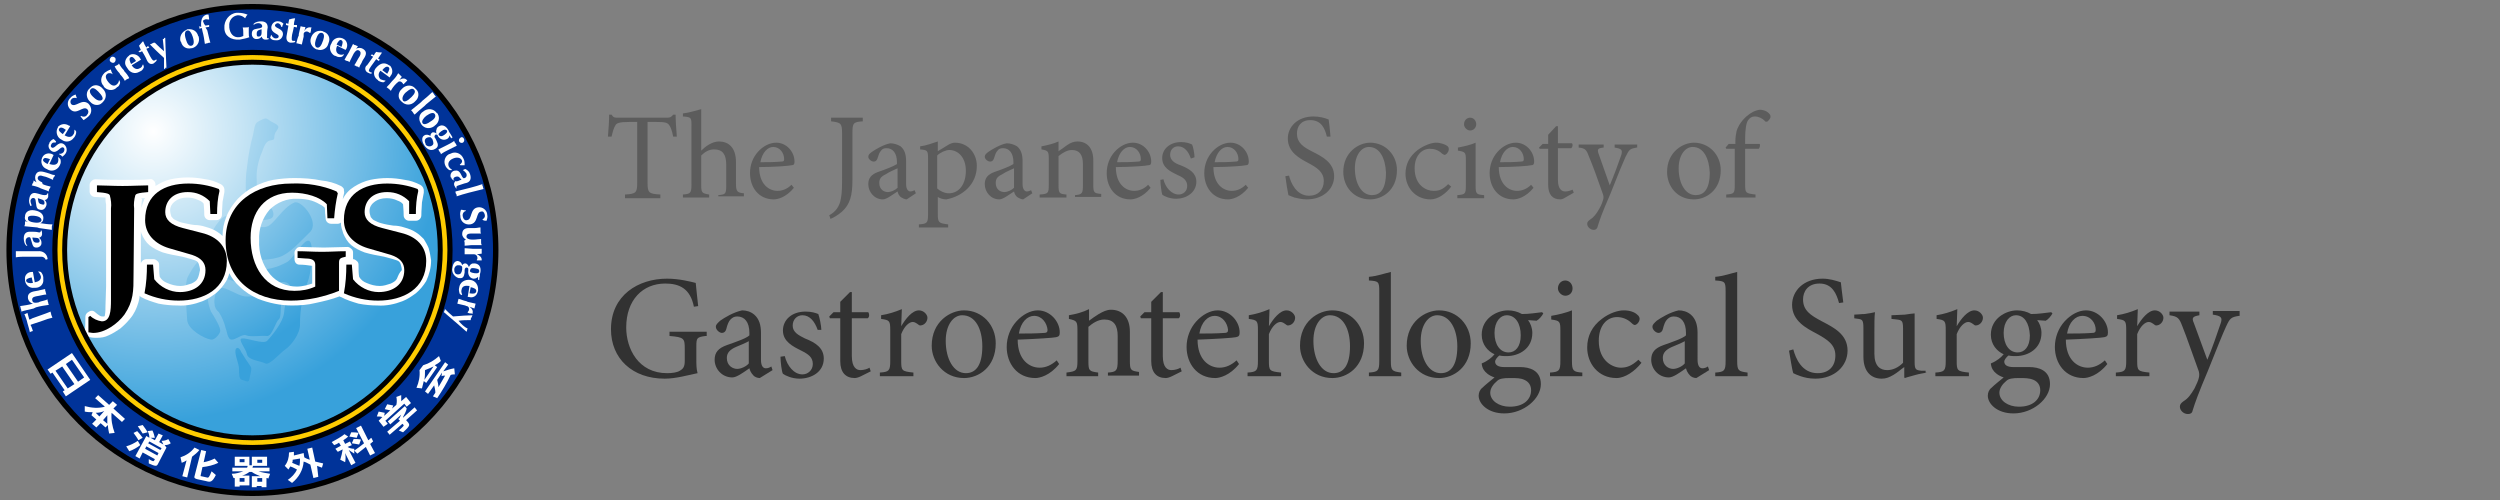 <?xml version="1.0" encoding="utf-8"?>
<!-- Generator: Adobe Illustrator 21.0.0, SVG Export Plug-In . SVG Version: 6.00 Build 0)  -->
<svg version="1.1" id="レイヤー_1" xmlns="http://www.w3.org/2000/svg" xmlns:xlink="http://www.w3.org/1999/xlink" x="0px"
	 y="0px" viewBox="0 0 410 82" style="enable-background:new 0 0 410 82;" xml:space="preserve">
<rect x="0" y="0" width="410" height="82" fill="#808080" stroke="none"/>
<style type="text/css">
	.st0{fill:#003399;stroke:#000000;stroke-width:0.89;}
	.st1{fill:#FFCC00;stroke:#000000;stroke-width:0.85;}
	.st2{fill:url(#SVGID_1_);}
	.st3{fill:url(#SVGID_2_);}
	.st4{fill:url(#SVGID_3_);}
	.st5{fill:url(#SVGID_4_);}
	.st6{fill:url(#SVGID_5_);}
	.st7{fill:url(#SVGID_6_);}
	.st8{fill:#FFFFFF;}
	.st9{fill:none;stroke:#000000;stroke-width:0.81;}
	.st10{enable-background:new    ;}
	.st11{fill:#5C5C5C;}
	.st12{fill:#323232;}
	.st13{fill:none;}
</style>
<title>アートボード 1</title>
<circle class="st0" cx="41.4" cy="41" r="39.9"/>
<circle class="st1" cx="41.4" cy="41" r="32.4"/>
<radialGradient id="SVGID_1_" cx="-180.804" cy="860.483" r="55.93" gradientTransform="matrix(0.85 0 0 0.85 178.84 -709.84)" gradientUnits="userSpaceOnUse">
	<stop  offset="0" style="stop-color:#FFFFFF"/>
	<stop  offset="0.3" style="stop-color:#C7E5F5"/>
	<stop  offset="0.98" style="stop-color:#3CA3DC"/>
	<stop  offset="1" style="stop-color:#38A1DB"/>
</radialGradient>
<circle class="st2" cx="41.4" cy="41" r="30.8"/>
<radialGradient id="SVGID_2_" cx="-519.673" cy="718.433" r="49.34" gradientTransform="matrix(0.85 0 0 0.85 464.51 -590.81)" gradientUnits="userSpaceOnUse">
	<stop  offset="0" style="stop-color:#FFFFFF"/>
	<stop  offset="0.3" style="stop-color:#C7E5F5"/>
	<stop  offset="0.98" style="stop-color:#3CA3DC"/>
	<stop  offset="1" style="stop-color:#38A1DB"/>
</radialGradient>
<path class="st3" d="M42.6,19.8c1.3-0.7,1-0.3,2.2,0.3c1,0.5,1,0.7,0.6,1.3c-0.8,1,0,1.5-0.9,1.6s-1.1,0.8-1.6,2.1
	c-0.6,1.4-0.9,3-0.8,4.5c0,2.7,0.4,2.4,1.7,3.7c1.3,1.3,1.2,2.2,0.7,2.5s-2.6,0.6-2.9-0.4c-0.8-1.3-1.2-2.8-1.3-4.4
	c0-1.2,0-2.3,0.2-3.5c0.2-1.8,0.5-3.6,1-5.4C41.8,20.7,41.7,20.2,42.6,19.8z"/>
<radialGradient id="SVGID_3_" cx="-519.673" cy="718.433" r="49.34" gradientTransform="matrix(0.85 0 0 0.85 464.51 -590.81)" gradientUnits="userSpaceOnUse">
	<stop  offset="0" style="stop-color:#FFFFFF"/>
	<stop  offset="0.3" style="stop-color:#C7E5F5"/>
	<stop  offset="0.98" style="stop-color:#3CA3DC"/>
	<stop  offset="1" style="stop-color:#38A1DB"/>
</radialGradient>
<path class="st4" d="M48.3,33.2c1.2-0.4,4.2,3.3,2.5,4.9s-3.2,3.5-5.1,4.1s-5.9,0.7-7-0.4s-4.6-1.6-4.4-2.6s1.9-3.9,3-3.8
	s5.1,2.2,6.3,1.8C44.9,37,46.2,34.1,48.3,33.2z"/>
<radialGradient id="SVGID_4_" cx="-519.673" cy="718.433" r="49.34" gradientTransform="matrix(0.85 0 0 0.85 464.51 -590.81)" gradientUnits="userSpaceOnUse">
	<stop  offset="0" style="stop-color:#FFFFFF"/>
	<stop  offset="0.3" style="stop-color:#C7E5F5"/>
	<stop  offset="0.98" style="stop-color:#3CA3DC"/>
	<stop  offset="1" style="stop-color:#38A1DB"/>
</radialGradient>
<path class="st5" d="M34.6,55.7c-1.2-0.2-3.8-1.7-3.9-3.2s-0.5-6,0.1-7.1s1.7-3.2,2.9-3s5.8,1.6,7.8,1.8c2,0.2,4-0.3,5.7-1.3
	c1-0.7,2.7-3.8,3.5-3.4s0.5,4.9-0.3,6.9c-0.8,2.2-1.2,4.4-1.2,6.7c0.1,1.6-1.5,3.6-2.4,4.2s-2.6,2.7-3.3,2.3s-2.8-0.5-3-1.5
	s-1.6-2.5-0.8-2.6s3.5,1,4.1,0.4s2.7-3.1,2.8-4.7s0.9-3.2,1-4s-1.1-1.2-1.9-0.8s-4.9,1.2-6,0.5s-2.6-1.4-3.2-1.1s-2.2,0.5-2.4,1.4
	c-0.2,1.3,0,2.7,0.5,3.9c0.5,0.8,1.7,2.7,1.5,3.3S35.1,55.8,34.6,55.7z"/>
<radialGradient id="SVGID_5_" cx="-519.673" cy="718.433" r="49.34" gradientTransform="matrix(0.85 0 0 0.85 464.51 -590.81)" gradientUnits="userSpaceOnUse">
	<stop  offset="0" style="stop-color:#FFFFFF"/>
	<stop  offset="0.3" style="stop-color:#C7E5F5"/>
	<stop  offset="0.98" style="stop-color:#3CA3DC"/>
	<stop  offset="1" style="stop-color:#38A1DB"/>
</radialGradient>
<path class="st6" d="M35.2,49.9c-0.2-0.8,0.2-2.9,1.3-2.7s2.4,1.2,3.6,1.4s3.8-0.5,4.8-0.6s1.6,0.3,1.3,1.4s0,2.6-0.5,3
	s-1.1,2.8-1.9,2.7S41,55.3,40.4,55s-1.7,0.7-2.4,0.7s-0.8-1.5-1-1.9c-0.2-0.9-0.6-1.8-1.1-2.6C35.5,50.9,35.2,50.4,35.2,49.9z"/>
<radialGradient id="SVGID_6_" cx="-519.673" cy="718.433" r="49.34" gradientTransform="matrix(0.85 0 0 0.85 464.51 -590.81)" gradientUnits="userSpaceOnUse">
	<stop  offset="0" style="stop-color:#FFFFFF"/>
	<stop  offset="0.3" style="stop-color:#C7E5F5"/>
	<stop  offset="0.98" style="stop-color:#3CA3DC"/>
	<stop  offset="1" style="stop-color:#38A1DB"/>
</radialGradient>
<path class="st7" d="M38.7,57.2c-0.4,0.6,0.5,2.4,0.5,3.3s0,1.7,0.5,1.8s1.1,0.6,1.2-0.1s0.5-1.7,0.2-2.1c-0.5-0.7-1-1.5-1.5-2.3
	C39.4,57.3,39,56.8,38.7,57.2z"/>
<path class="st8" d="M70.3,40.7c-0.2-0.5-0.5-1-0.8-1.5c-0.4-0.4-0.8-0.8-1.3-1.1c-0.6-0.4-1.2-0.6-1.9-0.8l0,0
	c-0.6-0.2-1.2-0.3-1.8-0.3c-0.7-0.1-1.3-0.2-2-0.4c-0.4-0.1-0.8-0.3-1.2-0.5c-0.2-0.1-0.3-0.3-0.5-0.5c-0.1-0.3-0.2-0.7-0.2-1
	c0-0.6,0.3-1.1,0.7-1.4c0.6-0.5,1.3-0.7,2.1-0.7c0.6,0,1.2,0.1,1.8,0.4c0.3,0.1,0.7,0.3,0.9,0.6c0,0.3,0.1,0.9,0.1,1.8
	c0,0.5,0.4,0.9,0.9,0.9l0,0h1.1c0.5,0,0.9-0.4,0.9-0.9v0c0-0.9,0.1-1.6,0.1-2.1c0.1-0.5,0.2-1.1,0.3-1.6v-0.5l-0.1-0.3
	c-0.1-0.2-0.3-0.4-0.5-0.5c-0.8-0.4-1.6-0.7-2.5-0.8c-1-0.2-1.9-0.3-2.9-0.3c-0.9,0-1.9,0.1-2.8,0.3l0,0c-0.9,0.2-1.8,0.6-2.6,1.1
	c-0.8,0.5-1.5,1.2-1.9,2.1c0.1-0.4,0.1-0.6,0.2-0.9s0-0.4,0-0.6V31c-0.1-0.2-0.3-0.4-0.5-0.5c-1-0.5-2.1-0.8-3.2-0.9
	c-1.4-0.3-2.9-0.4-4.4-0.4c-1.2,0-2.3,0.1-3.5,0.3c-1.1,0.2-2.1,0.6-3.1,1.1c-1,0.5-1.9,1.2-2.7,2c-0.8,0.9-1.5,1.9-1.9,3
	c-0.4,1-0.6,2-0.6,3.1c-0.3-0.3-0.6-0.5-0.9-0.7c-0.6-0.4-1.2-0.6-1.9-0.8l0,0c-0.6-0.2-1.2-0.3-1.8-0.3c-0.9-0.1-1.5-0.3-2.1-0.4
	c-0.4-0.1-0.8-0.3-1.2-0.5c-0.2-0.1-0.3-0.3-0.5-0.5c-0.1-0.3-0.2-0.7-0.2-1c0-0.6,0.3-1.1,0.7-1.4c0.6-0.5,1.3-0.7,2.1-0.7
	c0.6,0,1.2,0.1,1.8,0.4c0.3,0.1,0.7,0.3,0.9,0.6c0,0.3,0.1,0.9,0.1,1.8c0,0.5,0.4,0.9,0.9,0.9h0h1.1c0.5,0,0.9-0.4,0.9-0.9v0
	c0-0.9,0.1-1.6,0.1-2.1c0.1-0.5,0.2-1.1,0.3-1.6V31l-0.1-0.3c-0.1-0.2-0.3-0.4-0.5-0.5c-0.8-0.4-1.6-0.7-2.5-0.8
	c-1-0.2-1.9-0.3-2.9-0.3c-0.9,0-1.9,0.1-2.8,0.3l0,0c-0.9,0.2-1.7,0.6-2.5,1.1v-0.2c0-0.3-0.1-0.5-0.3-0.7c-0.2-0.2-0.4-0.3-0.7-0.2
	c-1,0.1-2.2,0.1-3.7,0.1c-1.7,0-3.4,0-5.1-0.1c-0.3,0-0.5,0.1-0.7,0.3c-0.2,0.2-0.3,0.4-0.3,0.6v1.1c0,0.5,0.4,0.9,0.9,0.9
	c0,0,1.5,0.1,1.7,0.1c0,0.4,0,0.7,0.1,1.1V47l-0.1,3.1c0,0.5,0,1.1-0.1,1.6c0,0.1,0,0.1-0.1,0.2h-0.2c-0.2,0-0.3,0-0.5-0.1
	c-0.3-0.2-0.6-0.4-0.8-0.6c-0.3-0.3-0.7-0.3-1-0.1l-0.3,0.2C14.1,51.5,14,51.7,14,52c0,0.8,0,1.5-0.1,2.3c0,0.4,0.2,0.8,0.6,0.9
	c0.4,0.2,0.9,0.2,1.4,0.2c0.7,0,1.3-0.1,1.9-0.4c0.7-0.3,1.3-0.7,1.9-1.1c0.6-0.5,1.1-1,1.6-1.6c0.7-0.8,1.1-1.7,1.4-2.7
	c0.1-0.4,0.2-0.7,0.2-1.1l0.2,0.2c0.9,0.5,1.9,0.8,2.9,1.1c1,0.2,2.1,0.3,3.1,0.3c1.4,0.1,2.8-0.2,4.1-0.7c0.8-0.3,1.5-0.8,2.2-1.3
	c0.7-0.6,1.2-1.2,1.7-2c0.2-0.4,0.4-0.8,0.5-1.3c0.4,0.8,1,1.6,1.7,2.2c0.9,0.9,1.9,1.5,3,2c1.8,0.7,3.7,1.1,5.6,1.1
	c1.3,0,2.6-0.1,3.8-0.4c1.4-0.3,2.7-0.6,4-1.1c0.1,0.1,0.1,0.1,0.2,0.1c0.9,0.5,1.9,0.8,2.9,1.1c1,0.2,2.1,0.3,3.1,0.3
	c1.4,0.1,2.8-0.2,4.1-0.7c0.8-0.3,1.5-0.8,2.2-1.3c0.7-0.6,1.2-1.2,1.7-2c0.5-1.1,0.8-2.2,0.8-3.4C70.6,42,70.5,41.4,70.3,40.7z
	 M23.2,32.5h0.6c-0.1,0.1-0.2,0.2-0.2,0.4c-0.2,0.4-0.3,0.8-0.4,1.2c0-0.5,0-0.9,0.1-1.4C23.2,32.6,23.2,32.6,23.2,32.5z M32.4,45.7
	c-0.2,0.4-0.6,0.6-1,0.8c-0.6,0.2-1.2,0.4-1.8,0.4c-0.8,0-1.5-0.2-2.2-0.5c-0.5-0.2-0.9-0.5-1.2-1c-0.1-0.6-0.1-1.2-0.1-1.8v-0.2
	l0,0c0-0.2-0.1-0.5-0.3-0.6c-0.2-0.2-0.4-0.3-0.6-0.3H24c-0.4,0-0.8,0.3-0.9,0.7v-5.3c0,0.2,0.1,0.3,0.1,0.4
	c0.3,0.7,0.7,1.4,1.3,1.9c0.6,0.5,1.4,0.9,2.2,1.2c1,0.3,2.1,0.5,3.2,0.7c1.2,0.3,1.8,0.5,2.1,0.6s0.5,0.3,0.6,0.6
	c0.1,0.3,0.2,0.7,0.2,1C32.7,44.8,32.6,45.3,32.4,45.7z M65.1,45.7c-0.2,0.4-0.6,0.6-1,0.8c-0.6,0.2-1.2,0.4-1.8,0.4
	c-0.8,0-1.5-0.2-2.2-0.5c-0.5-0.2-0.9-0.5-1.2-1c-0.1-0.6-0.1-1.2-0.1-1.8v-0.2l0,0c0-0.2-0.1-0.5-0.3-0.6c-0.2-0.2-0.4-0.3-0.6-0.3
	l0,0v-1.1c0-0.2-0.1-0.5-0.3-0.6c-0.2-0.2-0.4-0.3-0.6-0.3l-3.9,0.1l-3.9-0.1c-0.2,0-0.5,0.1-0.6,0.3c-0.2,0.2-0.3,0.4-0.3,0.6v1.1
	c0,0.5,0.3,0.9,0.8,0.9c0.7,0,1.4,0.1,2.1,0.2v2.9c-0.3,0.1-0.6,0.2-1,0.3c-0.5,0.1-1,0.2-1.5,0.2c-1.7,0-3.3-0.7-4.4-2
	c-1.3-1.6-1.9-3.6-1.8-5.6c-0.1-1.8,0.5-3.6,1.7-5c1.2-1.2,2.9-1.9,4.6-1.8c0.8,0,1.6,0.1,2.3,0.3c0.6,0.2,1.2,0.5,1.7,0.8
	c0.1,0.1,0.3,0.2,0.4,0.3s0.1,0.4,0.1,0.6c0,0.5,0.1,0.9,0.1,1.2c0,0.5,0.4,0.9,0.9,0.9h0h1.1c0.2,0,0.4-0.1,0.5-0.2
	c0,0.6,0.2,1.2,0.4,1.8c0.3,0.7,0.7,1.4,1.3,1.9c0.6,0.5,1.4,0.9,2.2,1.2c1,0.3,2.1,0.5,3.2,0.7c1.2,0.3,1.8,0.5,2.1,0.6
	s0.5,0.3,0.6,0.6c0.1,0.3,0.2,0.7,0.2,1C65.5,44.7,65.3,45.2,65.1,45.7z"/>
<circle class="st9" cx="41.4" cy="41" r="30.8"/>
<path d="M21.9,45.1c0,2.6,0,4.3-1.5,6.5c-1.1,1.5-3.2,3-5.1,3c-0.3,0-0.6-0.1-0.8-0.1V52l0.3-0.2c0.5,0.5,1.2,0.8,1.9,0.9
	c1.4,0,1.5-1.7,1.5-3.5v-15c0.1-0.7,0-1.5-0.2-2.2c-0.1-0.2-0.4-0.3-1.1-0.4l-1-0.1v-1.1c1.1,0,2.6,0.1,4.2,0.1s3.1-0.1,4.2-0.1v1.1
	l-1,0.1c-0.7,0.1-1,0.2-1.1,0.4c-0.2,0.7-0.3,1.5-0.2,2.2L21.9,45.1L21.9,45.1z"/>
<path d="M25.1,43.4l0.2,2.4c1,1.3,2.6,2.1,4.2,2.1c2.3,0,4.2-1.2,4.2-3.6c0-1.2-0.7-2-2.2-2.5l-3.8-1.1c-2.3-0.7-3.9-2.3-3.9-4.6
	c0-4.3,3.2-6,7.1-6c1.7,0,3.4,0.3,5,0.9l0.1,0.3c-0.3,1.2-0.4,2.5-0.4,3.8h-1.1L34.4,33c-1-1-2.2-1.5-3.6-1.5
	c-2.5,0-3.7,1.5-3.7,3.3c0,1.2,0.9,2.1,2.9,2.6l3.1,0.8c2.5,0.6,4.1,2.2,4.1,4.6c0,4.6-3.8,6.5-7.9,6.5c-1.9,0-3.8-0.4-5.6-1.2
	c0.3-1.6,0.4-3.1,0.4-4.7L25.1,43.4z"/>
<path d="M55.6,47.7c-2.5,1-5.2,1.6-7.9,1.6c-6.1,0-10.7-3.4-10.7-9.9c0-6.2,5-9.3,10.8-9.3c2.5-0.1,5.1,0.3,7.4,1.3l0.2,0.3
	c-0.3,1.3-0.5,2.7-0.6,4.1h-1.1l-0.1-2.3c-1.1-1.2-3.4-1.9-5.7-1.9c-4.5,0-6.8,3.2-6.8,7.4c0,4.7,2.4,8.7,7.2,8.7
	c1.2,0,2.3-0.2,3.4-0.7v-3.6c0-0.8-0.7-1-1.5-1l-1.4-0.1v-1.1c1.3,0,2.6,0.1,4,0.1s2.6-0.1,3.9-0.1v0.9c-0.9,0.2-1.1,0.3-1.1,1
	L55.6,47.7z"/>
<path d="M57.7,43.4l0.2,2.4c1,1.3,2.6,2.1,4.2,2.1c2.3,0,4.2-1.2,4.2-3.6c0-1.2-0.7-2-2.2-2.5l-3.8-1.1c-2.3-0.7-3.9-2.3-3.9-4.6
	c0-4.3,3.2-6,7.1-6c1.7,0,3.4,0.3,5,0.9l0.1,0.3c-0.3,1.2-0.4,2.5-0.4,3.8h-1.1V33c-1-1-2.2-1.5-3.6-1.5c-2.5,0-3.7,1.5-3.7,3.3
	c0,1.2,0.9,2.1,2.9,2.6l3.1,0.8c2.5,0.6,4.1,2.2,4.1,4.6c0,4.6-3.8,6.5-7.9,6.5c-1.9,0-3.8-0.4-5.6-1.2c0.3-1.6,0.4-3.1,0.4-4.7
	L57.7,43.4z"/>
<path class="st8" d="M12.8,62.6l-2-2.9l1-0.7l2,2.9L12.8,62.6z M10.8,65l4-2.7l-3-4.4l-4,2.7l0.5,0.7l0.3-0.2l2,2.9l-0.3,0.2
	L10.8,65z M11.1,63.7l-2-2.9l1.1-0.7l2,2.9L11.1,63.7z"/>
<path class="st8" d="M17.6,69.5l-0.7-0.6l0.7-0.8V69.5z M18.8,71c-0.4-1.1-0.6-2.2-0.5-3.3l1.7,1.5l0.5-0.5L18.6,67l0.6-0.6
	l-0.7-0.6l-0.6,0.6l-1.8-1.6l-0.5,0.5l1.6,1.4c-1.1,0.3-2.2,0.2-3.3-0.1v0.9c0.4,0.1,0.9,0.1,1.3,0.1L15,68.1l0.8,0.7l-0.7,0.7
	l0.7,0.6l0.7-0.7l0.8,0.7l0.4-0.4c0,0.5,0.1,0.9,0.2,1.4L18.8,71z M16.3,68.3l-0.6-0.6c0.5,0,1-0.1,1.4-0.3L16.3,68.3z"/>
<path class="st8" d="M26.3,73.8l-2-1.1l0.2-0.3l2,1.1L26.3,73.8z M24.2,70.9c-0.2-0.4-0.5-0.8-0.8-1.2l-0.8,0.2l0.8,1.2L24.2,70.9z
	 M23.4,71.8c-0.3-0.4-0.6-0.8-0.9-1.1L21.9,71c0.3,0.4,0.6,0.8,0.8,1.2L23.4,71.8z M28,72.7L27.6,72c-0.3,0.2-0.7,0.3-1.1,0.3
	l0.3,0.6l-0.7-0.4l0.6-1.1L26,71.1l-0.6,1.1l-0.7-0.4h0.7c-0.1-0.4-0.2-0.8-0.4-1.2l-0.8,0.1c0.2,0.3,0.3,0.7,0.3,1.1L24,71.5
	l-1.8,3.3l0.7,0.4l0.5-1l2,1.1l-0.1,0.2c-0.1,0.2-0.2,0.2-0.9-0.2V76c1.1,0.5,1.3,0.5,1.5,0.1l1.4-2.7L27,73
	C27.4,73,27.7,72.9,28,72.7z M23,73l-0.4-0.7c-0.6,0.4-1.2,0.7-1.9,0.9l0.5,0.8C21.8,73.8,22.5,73.4,23,73z M25.8,74.7l-2-1.1
	l0.2-0.4l2,1.1L25.8,74.7z"/>
<path class="st8" d="M33.8,78.9l-1.4-0.3c-0.4-0.1-0.6-0.2-0.5-0.5l1.1-4.3l0.8,0.2l-0.4,1.8c0.6-0.1,1.2-0.3,1.8-0.6l0.6,0.7
	c-0.8,0.4-1.7,0.6-2.6,0.7L32.9,78c0,0.1,0,0.1,0.1,0.1l0.9,0.2c0.3,0.1,0.4,0,0.8-1l0.7,0.6C34.8,79.1,34.5,79.1,33.8,78.9z
	 M31.5,74.9l-0.8,3.4l-0.8-0.2l0.7-2.6c-0.3,0.2-0.5,0.3-0.8,0.4L29.6,75c0.9-0.3,1.7-0.8,2.3-1.6l0.8,0.4
	C32.4,74.2,31.9,74.6,31.5,74.9z"/>
<path class="st8" d="M43,75.9h-0.8v-0.5H43V75.9z M44.3,77.7c-0.6-0.1-1.3-0.2-1.9-0.4h1.8v-0.6h-2.8c0-0.1,0.1-0.2,0.1-0.3h2.3
	v-1.5h-2.5v1.4h-0.4v-1.4h-2.4v1.5h2.1c0,0.1,0,0.2-0.1,0.3h-2.4v0.6h1.8c-0.6,0.2-1.2,0.4-1.9,0.4l0.3,0.7h0.2v1.4h0.8v-0.2h1.6V78
	h-1.2c0.4-0.1,0.8-0.3,1.2-0.6h0.4c0.4,0.3,0.9,0.5,1.4,0.7h-1.4v1.8h0.8v-0.2h0.8v0.2h0.8v-1.5c0.1,0,0.2,0,0.3,0.1L44.3,77.7z
	 M40.1,75.8h-0.8v-0.5h0.8V75.8z M43,79h-0.8v-0.6H43V79z M40.1,79h-0.8v-0.6h0.8V79z"/>
<path class="st8" d="M49.2,75.2c0,0.4,0,0.8-0.1,1.2c-0.4-0.2-0.8-0.3-1.2-0.5c0.1-0.1,0.1-0.3,0.1-0.5L49.2,75.2z M53,76
	c-0.5-0.1-0.8-0.2-1.3-0.3l-0.5-2.3l-0.8,0.2l0.4,1.8c-0.3-0.1-0.6-0.2-0.9-0.4c0-0.2-0.1-0.5-0.1-0.7l-1.6,0.4v-0.6l-0.8,0.1
	c0,0.8-0.2,1.6-0.7,2.2l0.6,0.6c0,0,0.2-0.3,0.3-0.5c0.4,0.1,0.7,0.3,1.1,0.5c-0.3,0.7-0.9,1.3-1.5,1.7l0.7,0.5
	c1.1-0.9,1.8-2.1,1.9-3.5c0.4,0.1,0.7,0.3,1.1,0.5l0.5,2.2l0.8-0.2L52,76.4c0.3,0.1,0.5,0.2,0.8,0.3L53,76z"/>
<path class="st8" d="M58.5,71.8c-0.5-0.1-1.2-0.2-1.2-0.2l0.3-0.7c0.4,0,0.8,0,1.2,0.1L58.5,71.8z M58.9,72.9
	c-0.5-0.1-1.2-0.2-1.2-0.2L58,72c0.4,0,0.8,0,1.2,0.1L58.9,72.9z M60.7,72.8l0.8,1.5l-0.8,0.4L60,73.3l-1.4,1.1l-0.5-0.5
	c0.6-0.4,1.1-0.8,1.6-1.2l-1.3-2.5l0.8-0.4l1.2,2.4c0.2-0.1,0.3-0.3,0.5-0.4l0.3,0.6C61,72.5,60.9,72.7,60.7,72.8z M56.3,72.2
	l0.3,0.6l0.8-0.4l0.3,0.6L57,73.3c0.3,0.2,0.7,0.3,1.1,0.3v0.8c-0.3-0.2-0.6-0.4-0.9-0.6l1.1,2.1l-0.7,0.4l-1-2c0.1,0.5,0.1,1,0,1.5
	l-0.8-0.4c0.2-0.6,0.3-1.1,0.4-1.7l-0.8,0.4L55,73.6l0.9-0.5l-0.3-0.5c-0.3,0.2-0.5,0.3-0.8,0.4l-0.4-0.5c0.7-0.4,1.5-0.8,2.1-1.3
	l0.6,0.4C56.9,71.8,56.6,72,56.3,72.2z"/>
<path class="st8" d="M66.7,66.7l-0.4-0.5L63.2,69l0.4,0.5L62.9,70l-0.8-1l0.6-0.6c-0.3-0.1-0.6-0.1-0.9-0.1l0.3-0.8l1,0.2L63,68.2
	l1-0.9c-0.3-0.1-0.6-0.1-0.9-0.2l0.4-0.8l1,0.2L64.3,67l0.7-0.6c0.1-0.4,0.1-0.9,0-1.3l0.8-0.3v1l0.8-0.7l0.8,1L66.7,66.7z
	 M66.6,68.9c0.7,0.8,0.8,0.8-0.5,2l-0.7-0.3c0.9-0.8,0.9-0.8,0.7-1L66,69.5l-2.1,1.8l-0.4-0.5l2.1-1.8l-0.3-0.3l0.2-0.1
	c0.1-0.2,0.2-0.4,0.3-0.6L64,69.6l-0.4-0.5l2.8-2.5l0.3,0.4c-0.1,0.5-0.4,1-0.6,1.4v0.1l1.9-1.7l0.4,0.5L66.6,68.9z"/>
<path class="st8" d="M71.1,60.1l-1.5,2.2c0.1-0.5,0.1-1.1,0.1-1.6C70.2,60.5,70.7,60.3,71.1,60.1z M72,58.4
	c-0.8,0.7-1.6,1.2-2.6,1.5l-0.6,0.8c0.1,1-0.1,2-0.5,2.9l0.9,0.1l0.3-1.2l0.4,0.3l1.8-2.6l-0.4-0.3c0.4-0.2,0.7-0.4,1-0.7L72,58.4z
	 M74.5,60.4c-0.6,0.1-1.2,0.3-1.8,0.5l0.8-1.1L73,59.4l-3.3,4.8l0.5,0.4l1-1.4c0.1,0.4,0.2,0.8,0.2,1.2c-0.1,0.2-0.3,0.4-0.4,0.6
	l0.7,0.3c0.8-1.2,1.6-2.5,2.2-3.8c0.2-0.1,0.5-0.1,0.7-0.1L74.5,60.4z M72.5,61.1l-0.1,0.6c0.2-0.1,0.4-0.1,0.6-0.1
	c-0.3,0.5-0.7,1.2-1.1,1.9c0-0.4-0.1-0.8-0.2-1.2L72.5,61.1z"/>
<path class="st8" d="M5.5,53.1c-0.2,0.1-0.4,0.1-0.5,0.2c0.2,0.3,0.3,0.7,0.4,1c-0.1,0-0.2,0-0.3,0.1c-0.1,0-0.1,0-0.2,0.1
	C4.8,54,4.7,53.7,4.5,53c-0.1-0.5-0.3-1-0.5-1.5c0.1,0,0.2,0,0.3-0.1c0.1,0,0.1,0,0.2-0.1c0.1,0.3,0.2,0.8,0.3,1.1
	c0.2,0,0.3-0.1,0.5-0.2l1.4-0.5c0.6-0.2,1.1-0.4,1.6-0.6c0,0.2,0.1,0.3,0.1,0.5c0.1,0.2,0.1,0.3,0.2,0.5c-0.5,0.1-1.1,0.3-1.6,0.5
	L5.5,53.1z"/>
<path class="st8" d="M5.5,50.6c-0.8,0.2-1.4,0.3-2,0.5c0-0.2,0-0.3-0.1-0.5c0-0.2-0.1-0.3-0.1-0.4C4,50.1,4.7,50,5.4,49.8l0,0
	C5,49.7,4.7,49.4,4.6,49c-0.1-0.6,0.1-1,0.9-1.2c0.4-0.1,0.7-0.1,1-0.2s0.6-0.1,0.9-0.2c0,0.2,0,0.3,0.1,0.5c0,0.2,0.1,0.3,0.1,0.4
	c-0.4,0-1,0.2-1.7,0.3c-0.5,0.1-0.7,0.3-0.6,0.7s0.4,0.4,1,0.3l0.2-0.1c0.2-0.1,0.9-0.2,1.3-0.4c0,0.2,0,0.3,0.1,0.5
	C7.9,49.8,8,49.9,8,50c-0.7,0.1-1.4,0.2-2.1,0.4L5.5,50.6z"/>
<path class="st8" d="M5.4,46.4c-0.5,0.1-1,0-1.1-0.3s0.3-0.5,0.9-0.6L5.4,46.4z M5.4,44.6H5.2c-0.7,0-1.2,0.6-1.1,1.2
	c0,0.1,0,0.1,0,0.2c0.1,0.8,0.8,1.3,1.5,1.2c0.1,0,0.1,0,0.2,0c0.8,0,1.4-0.6,1.3-1.4c0-0.1,0-0.2,0-0.3c0-0.3-0.2-0.7-0.4-0.9
	l-0.4-0.1v0.1c0.2,0.2,0.3,0.4,0.4,0.7c0.1,0.6-0.4,0.9-1,1L5.4,44.6z"/>
<path class="st8" d="M7.5,42.6c-0.1-0.3-0.4-0.5-0.7-0.5H4.3c-0.6,0-1.1,0-1.7,0.1v-1h3.6c0.8-0.1,1.5,0.4,1.6,1.2c0,0,0,0.1,0,0.1
	L7.5,42.6z"/>
<path class="st8" d="M5.9,39c0.4,0,0.6,0.2,0.6,0.5S6.3,39.8,6,39.8c-0.6,0-0.6-0.5-0.7-0.8C5.4,38.9,5.5,39,5.9,39z M4.5,40.3
	L4.5,40.3c-0.2-0.2-0.3-0.5-0.3-0.8c0-0.3,0.2-0.6,0.6-0.6c0,0,0,0,0,0C5,38.9,5,39,5.2,39.7s0.3,0.9,0.8,0.9c0.4,0,0.8-0.3,0.8-0.7
	c0,0,0-0.1,0-0.1c0-0.3-0.1-0.6-0.4-0.8c0.3-0.1,0.5-0.3,0.5-0.6c0-0.2,0-0.4-0.1-0.6H6.7c0,0.2-0.1,0.4-0.4,0.3S5.4,38,4.9,38
	c-0.7,0-1,0.4-1,1.1c0,0.4,0.1,0.9,0.4,1.2H4.5z"/>
<path class="st8" d="M5.7,35.4c0.8,0.1,1.1,0.4,1.1,0.7s-0.4,0.5-1.1,0.4c-0.9-0.1-1.2-0.4-1.1-0.7C4.5,35.5,4.9,35.3,5.7,35.4z
	 M6.4,37.4c0.8,0.1,1.4,0.2,2.1,0.3v-0.5c0-0.2,0.1-0.3,0.1-0.4c-0.7,0-1.3-0.1-2-0.2l0,0c0.3-0.1,0.5-0.4,0.5-0.7
	c0.1-0.6-0.3-1.2-1.4-1.4s-1.6,0.4-1.6,1c-0.1,0.4,0.1,0.8,0.5,0.9l0,0c-0.2,0-0.3-0.1-0.5-0.1v0.4C4.1,36.9,4,37,4,37.1
	c0.7,0.1,1.3,0.1,2.1,0.2L6.4,37.4z"/>
<path class="st8" d="M6.8,32.7c0.4,0.1,0.5,0.3,0.5,0.6s-0.2,0.3-0.5,0.2c-0.6-0.1-0.5-0.6-0.6-1C6.4,32.6,6.6,32.6,6.8,32.7z
	 M5.2,33.7L5.2,33.7C5.1,33.4,5,33.2,5,32.9c0.1-0.4,0.4-0.5,0.6-0.4s0.2,0.1,0.3,0.8s0.1,1,0.7,1.1c0.4,0.1,0.8-0.1,1-0.7
	c0.1-0.3,0-0.7-0.3-0.9c0.3,0,0.5-0.2,0.6-0.5v-0.6H7.8C7.7,31.9,7.7,32,7.3,32S6.5,31.8,6,31.7c-0.7-0.2-1.1,0.2-1.2,0.9
	c-0.1,0.4,0,0.8,0.2,1.2L5.2,33.7z"/>
<path class="st8" d="M6,29.9L6,29.9c-0.2-0.3-0.3-0.7-0.2-1.1C6,28.2,6.4,28,7.2,28.2c0.4,0.1,0.7,0.2,1,0.3
	c0.2,0.1,0.5,0.2,0.8,0.2c0,0.2-0.1,0.3-0.2,0.4c-0.1,0.1-0.1,0.3-0.1,0.4c-0.5-0.2-1-0.5-1.6-0.6c-0.5-0.2-0.8-0.1-0.9,0.2
	s0.2,0.6,0.7,0.8L7,30.2c0.4,0.2,0.9,0.3,1.3,0.4c0,0.1-0.1,0.2-0.2,0.4C8,31.1,8,31.3,8,31.4c-0.4-0.2-0.8-0.3-1.3-0.5l-0.2-0.1
	c-0.4-0.2-0.9-0.3-1.3-0.4c0.1-0.1,0.1-0.3,0.2-0.4s0.1-0.3,0.1-0.4L6,29.9z"/>
<path class="st8" d="M7.8,26.9c-0.4-0.2-0.9-0.5-0.7-0.8s0.5-0.2,1.1,0L7.8,26.9z M8.8,25.4c-0.1,0-0.1,0-0.2-0.1
	C8,25,7.3,25.2,7,25.7c0,0.1-0.1,0.1-0.1,0.2c-0.3,0.7,0,1.5,0.7,1.8c0.1,0,0.2,0.1,0.2,0.1c0.7,0.4,1.5,0.1,1.9-0.5
	c0-0.1,0.1-0.1,0.1-0.2c0.2-0.3,0.2-0.7,0.1-1l-0.3-0.3H9.5c0.1,0.3,0.1,0.5,0,0.8c-0.2,0.5-0.8,0.5-1.4,0.3L8.8,25.4z"/>
<path class="st8" d="M9.7,25.2c0.3,0.1,0.7-0.1,0.8-0.4c0.1-0.2,0.1-0.5-0.1-0.6c-0.5-0.3-1,1.1-1.9,0.6c-0.5-0.3-0.7-0.9-0.4-1.3
	c0,0,0,0,0-0.1c0.2-0.3,0.4-0.5,0.7-0.6l0.4,0.4l-0.1,0.2c-0.3-0.1-0.6,0-0.7,0.3c-0.1,0.2-0.1,0.4,0.1,0.5c0.5,0.3,1-1.1,1.9-0.6
	c0.5,0.3,0.7,1,0.4,1.5c-0.1,0.2-0.4,0.5-0.6,0.6c-0.1-0.2-0.3-0.3-0.5-0.4L9.7,25.2z"/>
<path class="st8" d="M10.3,22c-0.4-0.3-0.8-0.6-0.6-0.9s0.6-0.2,1.1,0.2L10.3,22z M11.5,20.7c-0.1-0.1-0.1-0.1-0.2-0.1
	c-0.6-0.4-1.3-0.3-1.8,0.2c0,0,0,0,0,0.1c-0.4,0.6-0.2,1.5,0.4,1.9c0.1,0,0.1,0.1,0.2,0.1c0.6,0.5,1.5,0.4,2-0.3
	c0,0,0.1-0.1,0.1-0.1c0.2-0.3,0.3-0.6,0.3-0.9l-0.2-0.3h-0.1c0,0.3,0,0.6-0.2,0.8c-0.3,0.5-0.9,0.4-1.4,0.1L11.5,20.7z"/>
<path class="st8" d="M12.6,16.1c-0.3-0.1-0.7-0.1-0.9,0.2c-0.2,0.2-0.2,0.6,0,0.8c0.7,0.6,1.7-1,2.8-0.1c0.6,0.6,0.6,1.5,0.1,2
	c0,0,0,0-0.1,0.1c-0.2,0.2-0.5,0.4-0.8,0.6c-0.2-0.2-0.3-0.4-0.5-0.6l0.1-0.1c0.3,0.2,0.8,0.2,1-0.2c0,0,0,0,0,0
	c0.2-0.2,0.3-0.6,0-0.9c0,0,0,0,0,0c-0.7-0.6-1.7,1-2.7,0.1c-0.6-0.5-0.6-1.3-0.2-1.8c0,0,0,0,0.1-0.1c0.2-0.3,0.6-0.5,0.9-0.6
	C12.5,15.7,12.5,15.9,12.6,16.1z"/>
<path class="st8" d="M16.1,15c0.7,0.7,0.9,1.2,0.6,1.4s-0.8,0.1-1.3-0.4c-0.7-0.6-0.8-1.1-0.5-1.4S15.6,14.5,16.1,15z M14.8,16.7
	c0.5,0.6,1.4,0.7,1.9,0.2c0.1-0.1,0.1-0.1,0.2-0.2c0.6-0.6,0.6-1.5,0-2.1c0,0-0.1-0.1-0.1-0.1c-0.5-0.6-1.4-0.7-1.9-0.2
	c-0.1,0.1-0.1,0.1-0.2,0.2c-0.6,0.5-0.6,1.4-0.1,2C14.7,16.6,14.7,16.6,14.8,16.7z"/>
<path class="st8" d="M18.5,12.2c-0.2-0.2-0.6-0.3-0.9-0.1c-0.4,0.3-0.3,0.8,0.2,1.4s1,0.7,1.4,0.3c0.2-0.2,0.3-0.4,0.3-0.6h0.1
	c0,0.1,0.1,0.2,0.1,0.4c-0.1,0.3-0.2,0.6-0.5,0.7c-0.5,0.6-1.4,0.6-2,0.1c-0.1-0.1-0.2-0.2-0.2-0.3c-0.6-0.6-0.5-1.5,0.1-2.1
	c0,0,0.1-0.1,0.1-0.1c0.3-0.2,0.6-0.4,1-0.5c0,0.2,0.1,0.4,0.2,0.6L18.5,12.2z"/>
<path class="st8" d="M19.6,12c-0.3-0.3-0.6-0.7-0.8-1.1c0.1-0.1,0.2-0.1,0.4-0.2s0.3-0.2,0.3-0.3c0.2,0.4,0.5,0.8,0.8,1.1l0.1,0.2
	c0.3,0.3,0.6,0.7,0.8,1.1c-0.1,0.1-0.2,0.1-0.4,0.2s-0.3,0.2-0.3,0.3c-0.2-0.4-0.5-0.8-0.8-1.1L19.6,12z M18.2,9.4
	c0.2-0.2,0.5-0.1,0.7,0.1c0,0,0,0,0,0C19,9.7,19,10,18.8,10.2c-0.2,0.2-0.5,0.1-0.7-0.1c0,0,0,0,0,0C17.9,9.9,18,9.6,18.2,9.4
	C18.2,9.4,18.2,9.4,18.2,9.4z"/>
<path class="st8" d="M21.5,10.5c-0.2-0.4-0.4-0.9-0.1-1.1S22,9.5,22.3,10L21.5,10.5z M23.1,9.8c0-0.1,0-0.1-0.1-0.2
	C22.7,9,21.9,8.7,21.3,9c0,0-0.1,0-0.1,0.1c-0.6,0.4-0.9,1.2-0.5,1.8c0.1,0.1,0.1,0.2,0.2,0.3c0.4,0.7,1.2,1,1.9,0.6
	c0.1,0,0.1-0.1,0.2-0.1c0.3-0.1,0.5-0.4,0.6-0.7l-0.1-0.4h-0.1c-0.1,0.3-0.2,0.5-0.5,0.6c-0.5,0.3-1,0-1.3-0.5L23.1,9.8z"/>
<path class="st8" d="M24.3,7.5c0,0.1,0,0.1,0.1,0.2l0.1,0.1L24,8c0.2,0.4,0.4,0.8,0.6,1.2c0.4,0.7,0.5,0.8,0.8,0.7
	c0.1-0.1,0.2-0.1,0.2-0.2l0.1,0.2c-0.1,0.2-0.3,0.3-0.5,0.5c-0.4,0.2-0.8,0.1-1.1-0.5c-0.2-0.5-0.5-1-0.8-1.5l-0.4,0.2
	c0-0.1,0-0.1-0.1-0.1l0,0l-0.1-0.1l0.4-0.2C23,8,22.9,7.7,22.8,7.5C23,7.3,23.2,7,23.4,6.8h0.1c0.1,0.3,0.3,0.7,0.5,1L24.3,7.5z"/>
<path class="st8" d="M26.7,6.4c0.1,0,0.2,0,0.2-0.1s0.1-0.1,0.2-0.1c0,0.3,0.1,3.3,0.2,4.9c-0.1,0-0.2,0-0.2,0.1s-0.1,0.1-0.2,0.1
	V9.5c-0.8-0.7-1.9-1.8-2.3-2.2c0.1-0.1,0.3-0.1,0.4-0.2S25.3,7,25.4,7c0.5,0.5,1,1,1.5,1.4C26.8,7.6,26.8,7.1,26.7,6.4z"/>
<path class="st8" d="M31.6,6c0.3,0.9,0.2,1.4-0.2,1.5s-0.7-0.3-0.9-1c-0.3-0.9-0.2-1.4,0.2-1.5S31.4,5.4,31.6,6z M29.7,6.9
	c0.2,0.8,0.9,1.2,1.7,1c0,0,0.1,0,0.1,0c0.8-0.2,1.3-1,1.1-1.8c0-0.1,0-0.1-0.1-0.2c-0.2-0.8-0.9-1.2-1.7-1.1c-0.1,0-0.2,0-0.2,0.1
	c-0.8,0.3-1.2,1.1-1,1.9C29.7,6.8,29.7,6.9,29.7,6.9z"/>
<path class="st8" d="M34.3,4.1v0.3l-0.6,0.1L34,5c0.2,0.8,0.3,1.4,0.5,2c-0.2,0-0.3,0-0.5,0.1c-0.2,0-0.3,0.1-0.4,0.1
	c-0.1-0.7-0.2-1.4-0.4-2.1l-0.1-0.5l-0.4,0.1V4.5c0-0.1,0-0.1-0.1-0.2L33,4.4c-0.1-1,0.1-1.8,0.9-2h0.3c0,0.2,0.1,0.5,0.1,0.8h-0.1
	c-0.2,0-0.4-0.1-0.6,0s-0.3,0.1-0.3,0.3c0.1,0.3,0.2,0.5,0.4,0.7L34.3,4.1z"/>
<path class="st8" d="M40.2,3c-0.3-0.3-0.7-0.5-1.2-0.5c-0.9,0.1-1.5,0.9-1.4,1.8c0,0.1,0,0.1,0,0.2c0.1,1,0.7,1.7,1.6,1.6
	c0.2,0,0.5-0.1,0.7-0.2V5.5c0-0.3,0-0.7-0.1-1h0.5c0.3,0,0.4,0,0.5-0.1v1c0,0.3,0,0.6,0.1,0.7c-0.5,0.2-1.1,0.3-1.6,0.4
	c-1.4,0.1-2.5-0.6-2.5-1.9c-0.1-1.2,0.8-2.4,2-2.5c0.1,0,0.2,0,0.3,0c0.5,0,1,0.1,1.5,0.3C40.4,2.6,40.3,2.8,40.2,3z"/>
<path class="st8" d="M42.9,5.4c0,0.4-0.2,0.6-0.5,0.6s-0.3-0.2-0.3-0.5c0-0.6,0.5-0.6,0.8-0.7V5.4z M41.6,4.1L41.6,4.1
	c0.2-0.2,0.5-0.3,0.8-0.3C42.7,3.8,43,4,43,4.3c0,0.2-0.1,0.3-0.8,0.4S41.3,5,41.3,5.6c0,0.4,0.3,0.8,0.7,0.8c0,0,0.1,0,0.1,0
	c0.3,0,0.6-0.1,0.8-0.4c0.1,0.3,0.3,0.5,0.6,0.5c0.2,0,0.4,0,0.6-0.1V6.3c-0.2,0-0.4,0-0.3-0.4c0-0.5,0-0.9,0.1-1.4
	c0-0.7-0.4-1-1.1-1c-0.4,0-0.9,0.1-1.2,0.4L41.6,4.1z"/>
<path class="st8" d="M44.5,5.7c0.1,0.3,0.4,0.6,0.7,0.6c0.3,0,0.5-0.1,0.5-0.3c0.1-0.5-1.3-0.5-1.2-1.6c0.1-0.6,0.6-1,1.2-0.9
	c0.3,0,0.6,0.2,0.8,0.4c-0.1,0.1-0.2,0.3-0.2,0.5h-0.2c0-0.3-0.2-0.5-0.5-0.6c-0.2,0-0.4,0.1-0.5,0.3c-0.1,0.6,1.4,0.5,1.3,1.6
	c-0.1,0.6-0.6,1-1.2,0.9c0,0-0.1,0-0.1,0c-0.3,0-0.6-0.1-0.8-0.4C44.4,6,44.4,5.8,44.5,5.7L44.5,5.7z"/>
<path class="st8" d="M48.7,4.1v0.4l-0.5-0.1c-0.1,0.4-0.2,1-0.3,1.3c-0.1,0.8-0.1,1,0.2,1h0.3v0.2C48.1,7,47.9,7,47.6,7
	c-0.5-0.1-0.7-0.5-0.6-1.1c0.1-0.6,0.2-1.1,0.3-1.7l-0.4-0.1V3.8l0.4,0.1c0-0.3,0.1-0.4,0.1-0.7c0.3-0.1,0.7-0.2,1-0.2l0,0
	c-0.1,0.4-0.2,0.7-0.2,1.1H48.7z"/>
<path class="st8" d="M49.9,5.1L49.9,5.1c0.2-0.4,0.6-0.7,1.1-0.6h0.1C51,4.7,51,4.8,51,5c0,0.1-0.1,0.3-0.1,0.4h-0.1
	c-0.1-0.1-0.2-0.1-0.3-0.2c-0.3-0.1-0.6,0-0.7,0.3c0,0,0,0.1,0,0.1V6c-0.1,0.5-0.2,0.9-0.3,1.3c-0.1,0-0.3-0.1-0.4-0.1
	s-0.3-0.1-0.5-0.1c0.1-0.4,0.2-0.9,0.4-1.3V5.6c0.1-0.5,0.2-0.9,0.3-1.3c0.1,0,0.3,0.1,0.4,0.1c0.1,0,0.3,0,0.4,0.1L49.9,5.1z"/>
<path class="st8" d="M53,6.6c-0.3,0.9-0.6,1.3-1,1.2s-0.4-0.7-0.2-1.3c0.3-0.9,0.6-1.2,1-1.1S53.2,6,53,6.6z M51,6.2
	c-0.3,0.8,0.2,1.6,0.9,1.9c0,0,0,0,0.1,0c0.7,0.3,1.6-0.1,1.8-0.8c0-0.1,0.1-0.2,0.1-0.3c0.3-0.7,0-1.5-0.8-1.8
	c-0.1,0-0.2-0.1-0.2-0.1C52.1,4.9,51.3,5.3,51,6.2C51,6.2,51,6.2,51,6.2z"/>
<path class="st8" d="M55.2,7.3c0.2-0.4,0.5-0.9,0.8-0.7s0.2,0.5,0,1.1L55.2,7.3z M56.7,8.2c0-0.1,0-0.1,0.1-0.2
	c0.3-0.6,0.1-1.3-0.4-1.6c-0.1,0-0.1-0.1-0.2-0.1c-0.7-0.3-1.5,0-1.8,0.7c0,0.1-0.1,0.2-0.1,0.2c-0.4,0.7-0.1,1.5,0.5,1.9
	c0.1,0,0.2,0.1,0.3,0.1c0.3,0.2,0.7,0.2,1,0.1L56.4,9V8.9c-0.3,0.1-0.5,0.1-0.8,0c-0.5-0.2-0.6-0.8-0.3-1.4L56.7,8.2z"/>
<path class="st8" d="M58.4,8L58.4,8c0.3-0.2,0.8-0.2,1.1,0c0.5,0.3,0.7,0.7,0.3,1.4c-0.2,0.3-0.4,0.6-0.5,0.9
	c-0.2,0.3-0.3,0.5-0.4,0.8c-0.1-0.1-0.2-0.2-0.4-0.2c-0.2-0.1-0.3-0.2-0.4-0.2c0.3-0.4,0.5-0.9,0.9-1.5c0.2-0.4,0.2-0.7-0.1-0.9
	s-0.6,0-0.9,0.5L57.9,9l-0.6,1.2c-0.1-0.1-0.2-0.2-0.4-0.2c-0.2-0.1-0.3-0.1-0.4-0.2c0.2-0.4,0.4-0.7,0.7-1.2l0.1-0.2l0.6-1.2
	c0.1,0.1,0.2,0.2,0.4,0.2c0.1,0.1,0.3,0.1,0.4,0.2L58.4,8z"/>
<path class="st8" d="M62.3,9.8l-0.1,0.1L62.1,10l-0.4-0.3c-0.2,0.3-0.6,0.8-0.8,1.1c-0.5,0.7-0.5,0.9-0.2,1c0.1,0.1,0.2,0.1,0.3,0.1
	l-0.1,0.2c-0.2,0-0.4-0.1-0.6-0.2c-0.4-0.2-0.5-0.7-0.3-1c0-0.1,0.1-0.1,0.2-0.2c0.3-0.4,0.7-1,1-1.4l-0.4-0.2L60.9,9L61,8.9
	l0.3,0.2c0.1-0.2,0.2-0.4,0.4-0.6c0.3,0.1,0.6,0.1,0.9,0.1v0.1C62.4,9,62.2,9.3,62,9.6L62.3,9.8z"/>
<path class="st8" d="M62.7,11.5c0.3-0.4,0.7-0.7,1-0.5s0.1,0.6-0.2,1.1L62.7,11.5z M63.9,12.7c0.1-0.1,0.1-0.1,0.1-0.2
	c0.5-0.5,0.4-1.2,0-1.7c-0.1,0-0.1-0.1-0.2-0.1c-0.7-0.5-1.4-0.4-2.1,0.4c-0.5,0.5-0.5,1.4,0.1,1.9c0.1,0.1,0.2,0.1,0.2,0.2
	c0.3,0.2,0.6,0.3,0.9,0.3l0.3-0.2v-0.1c-0.3,0-0.5-0.1-0.8-0.2c-0.4-0.4-0.4-1,0-1.4L63.9,12.7z"/>
<path class="st8" d="M65.5,13.1L65.5,13.1c0.5-0.3,0.9-0.3,1.2,0l0.1,0.1l-0.3,0.3l-0.3,0.3h-0.1c0-0.1-0.1-0.2-0.2-0.3
	c-0.2-0.2-0.5-0.2-0.7,0c0,0,0,0.1-0.1,0.1l-0.2,0.2c-0.3,0.3-0.6,0.7-0.8,1.1l-0.3-0.3c-0.1-0.1-0.3-0.2-0.4-0.3
	c0.3-0.3,0.6-0.6,0.9-1l0.2-0.2c0.3-0.3,0.6-0.7,0.8-1.1l0.3,0.3l0.3,0.3L65.5,13.1z"/>
<path class="st8" d="M67.5,15.9c-0.7,0.7-1.2,0.9-1.4,0.6s-0.1-0.8,0.4-1.3c0.7-0.6,1.1-0.8,1.4-0.5S68,15.4,67.5,15.9z M65.9,14.6
	c-0.6,0.5-0.7,1.4-0.2,1.9c0.1,0.1,0.1,0.1,0.2,0.2c0.6,0.6,1.5,0.6,2.1,0c0,0,0.1-0.1,0.1-0.1c0.6-0.5,0.7-1.4,0.2-1.9
	c-0.1-0.1-0.1-0.1-0.2-0.2c-0.5-0.6-1.4-0.6-2-0.1C66,14.5,66,14.5,65.9,14.6z"/>
<path class="st8" d="M69.3,16.5c0.6-0.5,1.1-0.9,1.6-1.4c0.1,0.1,0.2,0.2,0.3,0.4c0.1,0.1,0.2,0.3,0.3,0.3c-0.5,0.4-1,0.8-1.6,1.3
	l-0.3,0.3c-0.6,0.5-1.1,0.9-1.6,1.4c-0.1-0.1-0.2-0.2-0.3-0.4c-0.1-0.1-0.2-0.3-0.3-0.3c0.5-0.4,1-0.8,1.6-1.3L69.3,16.5z"/>
<path class="st8" d="M70.8,19.8c-0.8,0.6-1.3,0.7-1.5,0.4s0.1-0.8,0.6-1.2c0.7-0.5,1.2-0.6,1.4-0.3S71.4,19.4,70.8,19.8z M69.4,18.3
	c-0.7,0.4-0.8,1.3-0.4,1.9c0,0.1,0.1,0.1,0.1,0.2c0.5,0.7,1.4,0.8,2.1,0.3c0,0,0.1-0.1,0.1-0.1c0.6-0.4,0.9-1.2,0.5-1.9
	c0-0.1-0.1-0.1-0.2-0.2C71.1,17.8,70.1,17.7,69.4,18.3C69.4,18.3,69.4,18.3,69.4,18.3z"/>
<path class="st8" d="M70.8,23.9c-0.3,0.2-0.8,0.1-1-0.2c0,0,0,0,0-0.1c-0.2-0.4-0.2-0.8,0.2-1c0.2-0.1,0.4-0.1,0.6-0.1l0.3,0.3
	C71.1,23.3,71.2,23.7,70.8,23.9z M74,22.7l0.1-0.1c0.1,0,0.1,0,0.1-0.1c-0.1-0.2-0.2-0.3-0.3-0.5c-0.1-0.1-0.1-0.2-0.2-0.3
	s-0.1-0.3-0.2-0.4c-0.4-0.7-1-0.9-1.5-0.6c-0.2,0.1-0.4,0.3-0.4,0.5c-0.1,0.2-0.1,0.5,0,0.7l0,0c-0.3-0.2-0.6-0.3-0.8-0.1
	s-0.2,0.3-0.2,0.5l0,0c-0.3-0.2-0.7-0.3-1-0.1c-0.4,0.2-0.5,0.8-0.1,1.5s1.1,1.2,1.9,0.7c0.5-0.3,0.5-0.7,0.2-1.3l-0.2-0.4
	c-0.2-0.2-0.2-0.4,0-0.6c0.1-0.1,0.2,0,0.3,0c0.1,0.1,0.1,0.1,0.1,0.2c0.3,0.5,0.9,0.8,1.5,0.5c0,0,0,0,0,0c0.2-0.1,0.4-0.3,0.4-0.6
	l0,0L74,22.7z M73.3,21.4c0.1,0.2,0,0.4-0.4,0.7s-0.7,0.3-0.9,0.1s0-0.4,0.4-0.7S73.1,21.2,73.3,21.4z"/>
<path class="st8" d="M73.3,23.8c0.4-0.2,0.8-0.4,1.2-0.7c0,0.2,0.1,0.3,0.2,0.4c0.1,0.2,0.2,0.3,0.2,0.4l-1.2,0.6l-0.2,0.1
	c-0.4,0.2-0.8,0.4-1.2,0.7c0-0.2-0.1-0.3-0.2-0.4c-0.1-0.2-0.2-0.3-0.2-0.4l1.2-0.6L73.3,23.8z M76.1,22.8c0.1,0.2,0,0.5-0.2,0.6
	c-0.2,0.1-0.5,0-0.6-0.2c-0.1-0.2,0-0.5,0.2-0.6c0,0,0,0,0,0C75.7,22.4,76,22.5,76.1,22.8z"/>
<path class="st8" d="M75.4,27c0.3-0.2,0.5-0.5,0.3-0.8S75,25.7,74.3,26s-0.9,0.8-0.7,1.3c0.1,0.2,0.3,0.4,0.5,0.5v0.1h-0.4
	c-0.2-0.1-0.5-0.4-0.6-0.6c-0.4-0.7-0.2-1.6,0.5-2c0.1,0,0.2-0.1,0.3-0.1c0.7-0.4,1.6-0.1,2,0.6c0,0.1,0.1,0.1,0.1,0.2
	c0.2,0.3,0.2,0.7,0.2,1.1h-0.7L75.4,27z"/>
<path class="st8" d="M75.1,29.7c-0.4,0.1-0.6,0-0.7-0.2s0-0.4,0.3-0.5c0.6-0.2,0.7,0.2,1,0.5C75.5,29.5,75.3,29.6,75.1,29.7z
	 M75.9,27.9L75.9,27.9c0.2,0.1,0.5,0.4,0.6,0.6c0.1,0.3,0,0.6-0.3,0.7c0,0,0,0,0,0c-0.2,0.1-0.3,0-0.6-0.6S75,27.9,74.5,28
	c-0.4,0.1-0.7,0.5-0.6,1c0,0.1,0,0.1,0.1,0.1c0.1,0.4,0.4,0.5,0.7,0.6c-0.2,0.2-0.3,0.4-0.2,0.7c0.1,0.2,0.2,0.4,0.3,0.5h0.1
	c-0.1-0.2-0.1-0.4,0.3-0.5s0.8-0.3,1.3-0.4c0.7-0.2,0.8-0.8,0.6-1.4c-0.1-0.4-0.4-0.7-0.8-0.9L75.9,27.9z"/>
<path class="st8" d="M77.1,30.8c0.8-0.2,1.4-0.4,2-0.6c0,0.1,0,0.3,0.1,0.4c0,0.2,0.1,0.3,0.1,0.4c-0.7,0.2-1.3,0.3-2,0.5l-0.4,0.1
	c-0.8,0.2-1.4,0.4-2,0.6c0-0.1,0-0.3-0.1-0.4s-0.1-0.3-0.1-0.4c0.7-0.2,1.3-0.3,2-0.5L77.1,30.8z"/>
<path class="st8" d="M79.1,36c0.3-0.2,0.5-0.4,0.4-0.8s-0.3-0.6-0.6-0.5c-0.9,0.1-0.4,1.9-1.8,2.1c-0.8,0.1-1.5-0.4-1.6-1.2
	c0-0.1,0-0.1,0-0.2c-0.1-0.3,0-0.7,0.1-1c0.3,0,0.5,0.1,0.8,0.1v0.1c-0.4,0.1-0.6,0.5-0.5,0.9c0.1,0.5,0.4,0.7,0.7,0.6
	c0.9-0.1,0.4-1.9,1.8-2.1c0.7-0.1,1.4,0.4,1.5,1.1c0,0,0,0.1,0,0.1c0.1,0.3,0,0.7-0.1,1C79.5,36.2,79.3,36.2,79.1,36z"/>
<path class="st8" d="M76.4,39.3L76.4,39.3c-0.3-0.2-0.6-0.5-0.6-0.9c0-0.6,0.3-1,1.1-1h1c0.3,0,0.6-0.1,0.9-0.1v0.5
	c0,0.2,0,0.4,0.1,0.5h-1.7c-0.5,0-0.7,0.2-0.7,0.5s0.4,0.5,0.9,0.5h0.2c0.5,0,0.9-0.1,1.3-0.1v0.5c0,0.2,0,0.3,0.1,0.5h-1.5
	c-0.5,0-0.9,0.1-1.3,0.1v-0.4c0-0.1,0-0.3-0.1-0.4L76.4,39.3z"/>
<path class="st8" d="M78.2,41.7L78.2,41.7c0.5,0.2,0.8,0.5,0.8,0.9v0.1h-0.8v-0.1c0.1-0.1,0.1-0.2,0.1-0.3c0-0.3-0.2-0.6-0.6-0.6
	c0,0,0,0,0,0h-1.5v-1c0.4,0,0.9,0.1,1.3,0.1H79v0.8L78.2,41.7z"/>
<path class="st8" d="M75.1,45c-0.4,0-0.6-0.3-0.6-0.7c0,0,0-0.1,0-0.1c0-0.4,0.3-0.7,0.6-0.7c0.1,0,0.1,0,0.2,0
	c0.3,0,0.5,0.2,0.5,0.3v0.4C75.7,44.7,75.6,45,75.1,45z M78.4,45.9h0.2c0-0.2,0-0.4,0.1-0.6V45c0-0.1,0.1-0.3,0.1-0.4
	c0.1-0.8-0.2-1.3-0.9-1.4c-0.3,0-0.5,0-0.6,0.1c-0.2,0.1-0.3,0.3-0.4,0.5l0,0c-0.1-0.3-0.3-0.6-0.6-0.6c-0.2,0-0.4,0.1-0.5,0.3l0,0
	c-0.1-0.4-0.3-0.6-0.7-0.7c-0.5,0-0.8,0.4-0.9,1.1c-0.2,0.7,0.3,1.5,1,1.7c0,0,0.1,0,0.1,0c0.6,0.1,0.8-0.2,0.9-0.9v-0.4
	c0-0.3,0.2-0.5,0.4-0.4c0.1,0,0.2,0.1,0.2,0.2v0.3c-0.1,0.6,0.2,1.2,0.8,1.3c0,0,0.1,0,0.1,0c0.3,0,0.5-0.1,0.7-0.3l0,0L78.4,45.9z
	 M78.6,44.5c0,0.2-0.2,0.4-0.8,0.3s-0.8-0.2-0.7-0.5s0.2-0.4,0.8-0.3S78.6,44.2,78.6,44.5z"/>
<path class="st8" d="M77.2,47.1c0.5,0.1,1,0.3,0.9,0.7s-0.5,0.4-1.1,0.3L77.2,47.1z M76.7,48.7h0.2c0.6,0.2,1.2-0.1,1.4-0.7
	c0-0.1,0.1-0.2,0.1-0.3c0.1-0.9-0.4-1.7-1.3-1.8s-1.7,0.4-1.8,1.3c-0.1,0.3,0,0.7,0.1,1l0.3,0.2l0.1-0.1c-0.1-0.2-0.2-0.5-0.1-0.8
	c0.1-0.6,0.6-0.7,1.3-0.6L76.7,48.7z"/>
<path class="st8" d="M77,50.3L77,50.3c0.5,0.4,0.6,0.7,0.5,1.1v0.1c-0.1-0.1-0.2-0.1-0.4-0.1s-0.3-0.1-0.4-0.1v-0.1
	c0.1-0.1,0.1-0.2,0.2-0.3c0.1-0.3,0-0.6-0.3-0.7c0,0-0.1,0-0.1,0l-0.2-0.1c-0.5-0.1-0.9-0.2-1.3-0.3c0-0.1,0.1-0.3,0.1-0.4
	s0.1-0.3,0.1-0.4c0.4,0.1,0.8,0.3,1.3,0.4l0.2,0.1c0.5,0.1,0.9,0.2,1.3,0.3c0,0.1-0.1,0.3-0.1,0.4s-0.1,0.3-0.1,0.4L77,50.3z"/>
<path class="st8" d="M76.7,53.9c0,0.1-0.1,0.1-0.1,0.2c0,0.1,0,0.2-0.1,0.3c-0.2-0.2-2.5-2.2-3.7-3.2c0-0.1,0-0.1,0.1-0.2
	c0-0.1,0-0.2,0.1-0.3c0.4,0.4,0.8,0.8,1.3,1.2c1-0.1,2.7-0.2,3.2-0.2c-0.1,0.1-0.1,0.3-0.2,0.4s-0.1,0.3-0.1,0.4c-0.7,0-1.3,0-2,0.1
	C75.6,53.1,76.1,53.6,76.7,53.9z"/>
<g class="st10">
	<path class="st11" d="M110.4,22.4c-0.2-1-0.4-1.5-0.6-1.8c-0.3-0.5-0.7-0.6-2.2-0.6h-1.4v10c0,1.6,0.2,1.8,2.1,1.9v0.6h-5.8v-0.6
		c1.8-0.1,2-0.3,2-1.9V20h-1.3c-1.7,0-2.1,0.2-2.3,0.6c-0.2,0.3-0.4,0.9-0.6,1.8h-0.6c0.1-1.2,0.2-2.5,0.2-3.6h0.4
		c0.3,0.5,0.5,0.5,1.1,0.5h8c0.5,0,0.7-0.1,1-0.5h0.4c0,0.9,0.1,2.4,0.2,3.6L110.4,22.4z"/>
</g>
<g class="st10">
	<path class="st11" d="M117.8,32.5v-0.5c1.2-0.1,1.3-0.2,1.3-1.6V27c0-1.7-0.6-2.5-2-2.5c-0.8,0-1.5,0.4-2.1,1v4.8
		c0,1.3,0.1,1.4,1.3,1.6v0.5h-4.3l0-0.5c1.2-0.1,1.4-0.2,1.4-1.6v-9.7c0-1.3,0-1.4-1.4-1.5v-0.5c1-0.1,2.2-0.5,3-0.7v6.8
		c0.7-0.7,1.8-1.5,2.9-1.5c1.6,0,2.8,1,2.8,3.4v3.5c0,1.3,0.2,1.5,1.3,1.6v0.5H117.8z"/>
</g>
<g class="st10">
	<path class="st11" d="M130.2,30.8c-1.3,1.6-2.7,1.9-3.3,1.9c-2.5,0-3.9-2-3.9-4.3c0-1.4,0.5-2.6,1.3-3.5c0.8-0.9,1.9-1.5,3-1.5h0
		c1.7,0,3,1.5,3,3.1c0,0.4-0.1,0.6-0.5,0.6c-0.3,0.1-2.9,0.3-5.3,0.3c0,2.8,1.6,3.9,3,3.9c0.8,0,1.6-0.3,2.3-1L130.2,30.8z
		 M126.8,24.1c-0.9,0-1.8,0.9-2.1,2.5c1.1,0,2.3,0,3.4-0.1c0.4,0,0.5-0.1,0.5-0.4C128.6,25.1,127.9,24.1,126.8,24.1L126.8,24.1z"/>
</g>
<g class="st10">
	<path class="st11" d="M141.5,19.9c-1.6,0.1-1.7,0.3-1.7,2v7.6c0,2.6-0.4,4-1.7,5.2c-0.7,0.6-1.4,1-1.9,1.2l-0.2-0.6
		c1.1-0.6,1.7-1.5,1.9-2.7c0.2-1,0.2-2.1,0.2-3.8v-6.9c0-1.7-0.2-1.8-1.8-2v-0.6h5.2V19.9z"/>
</g>
<g class="st10">
	<path class="st11" d="M148.7,32.7c-0.3,0-0.7-0.2-1-0.4c-0.3-0.3-0.4-0.5-0.5-0.9c-0.8,0.5-1.8,1.3-2.4,1.3c-1.4,0-2.4-1.2-2.4-2.5
		c0-1,0.5-1.6,1.6-2c1.2-0.4,2.7-1,3.1-1.3v-0.3c0-1.5-0.7-2.3-1.7-2.3c-0.4,0-0.7,0.1-0.9,0.4c-0.3,0.3-0.4,0.7-0.6,1.3
		c-0.1,0.3-0.3,0.5-0.6,0.5c-0.4,0-0.9-0.4-0.9-0.8c0-0.3,0.2-0.5,0.6-0.8c0.6-0.4,1.9-1.2,3-1.4c0.6,0,1.2,0.2,1.7,0.5
		c0.7,0.6,0.9,1.4,0.9,2.5v3.7c0,0.9,0.4,1.2,0.7,1.2c0.2,0,0.5-0.1,0.7-0.2l0.2,0.5L148.7,32.7z M147.2,27.6
		c-0.4,0.2-1.4,0.6-1.8,0.9c-0.8,0.4-1.2,0.7-1.2,1.5c0,1.1,0.8,1.5,1.4,1.5c0.5,0,1.2-0.3,1.6-0.7V27.6z"/>
</g>
<g class="st10">
	<path class="st11" d="M155.6,23.7c0.4-0.2,0.7-0.3,1-0.3c2.2,0,3.6,1.8,3.6,3.8c0,3.1-2.4,5-5,5.5c-0.6,0-1.1-0.2-1.4-0.4V35
		c0,1.5,0.1,1.6,1.7,1.8v0.5h-4.8v-0.5c1.3-0.1,1.5-0.2,1.5-1.6V26c0-1.3-0.1-1.4-1.3-1.5V24c0.9-0.1,2-0.5,2.9-0.8v1.6L155.6,23.7z
		 M153.7,30.9c0.4,0.4,1.2,0.8,1.9,0.8c1.7,0,2.8-1.5,2.8-3.7c0-2.2-1.3-3.4-2.7-3.4c-0.6,0-1.5,0.4-2,0.9V30.9z"/>
</g>
<g class="st10">
	<path class="st11" d="M167.8,32.7c-0.3,0-0.7-0.2-1-0.4c-0.3-0.3-0.4-0.5-0.5-0.9c-0.8,0.5-1.8,1.3-2.4,1.3c-1.4,0-2.4-1.2-2.4-2.5
		c0-1,0.5-1.6,1.6-2c1.2-0.4,2.7-1,3.1-1.3v-0.3c0-1.5-0.7-2.3-1.7-2.3c-0.4,0-0.7,0.1-0.9,0.4c-0.3,0.3-0.4,0.7-0.6,1.3
		c-0.1,0.3-0.3,0.5-0.6,0.5c-0.4,0-0.9-0.4-0.9-0.8c0-0.3,0.2-0.5,0.6-0.8c0.6-0.4,1.9-1.2,3-1.4c0.6,0,1.2,0.2,1.7,0.5
		c0.7,0.6,0.9,1.4,0.9,2.5v3.7c0,0.9,0.4,1.2,0.7,1.2c0.2,0,0.5-0.1,0.7-0.2l0.2,0.5L167.8,32.7z M166.3,27.6
		c-0.4,0.2-1.4,0.6-1.8,0.9c-0.8,0.4-1.2,0.7-1.2,1.5c0,1.1,0.8,1.5,1.4,1.5c0.5,0,1.2-0.3,1.6-0.7V27.6z"/>
</g>
<g class="st10">
	<path class="st11" d="M176.3,32.5v-0.5c1.2-0.1,1.3-0.3,1.3-1.7v-3.4c0-1.4-0.5-2.3-1.8-2.3c-0.8,0-1.6,0.5-2.2,1v4.7
		c0,1.4,0.1,1.5,1.3,1.6v0.5h-4.4v-0.5c1.4-0.1,1.5-0.2,1.5-1.6v-4.2c0-1.3-0.1-1.4-1.2-1.6v-0.5c1-0.2,1.9-0.4,2.8-0.8v1.6
		c0.4-0.3,0.9-0.6,1.4-1c0.6-0.4,1.1-0.6,1.7-0.6c1.6,0,2.6,1.1,2.6,3.1v3.9c0,1.4,0.1,1.5,1.3,1.6v0.5H176.3z"/>
</g>
<g class="st10">
	<path class="st11" d="M188.7,30.8c-1.3,1.6-2.7,1.9-3.3,1.9c-2.5,0-3.9-2-3.9-4.3c0-1.4,0.5-2.6,1.3-3.5c0.8-0.9,1.9-1.5,3-1.5h0
		c1.7,0,3,1.5,3,3.1c0,0.4-0.1,0.6-0.5,0.6c-0.3,0.1-2.9,0.3-5.3,0.3c0,2.8,1.6,3.9,3,3.9c0.8,0,1.6-0.3,2.3-1L188.7,30.8z
		 M185.3,24.1c-0.9,0-1.8,0.9-2.1,2.5c1.1,0,2.3,0,3.4-0.1c0.4,0,0.5-0.1,0.5-0.4C187.1,25.1,186.4,24.1,185.3,24.1L185.3,24.1z"/>
</g>
<g class="st10">
	<path class="st11" d="M195.3,26c-0.4-1.2-1.1-2-2.1-2c-0.8,0-1.3,0.6-1.3,1.4c0,0.9,0.8,1.4,1.7,1.7c1.5,0.6,2.6,1.3,2.6,2.7
		c0,1.8-1.7,2.8-3.3,2.8c-1,0-2-0.4-2.3-0.7c-0.1-0.3-0.3-1.7-0.3-2.4l0.5-0.1c0.3,1.3,1.3,2.5,2.5,2.5c0.7,0,1.4-0.5,1.4-1.4
		c0-0.9-0.6-1.4-1.6-1.8c-1.2-0.6-2.5-1.2-2.5-2.8c0-1.4,1.2-2.6,3.1-2.6c0.8,0,1.4,0.2,1.8,0.4c0.2,0.4,0.4,1.6,0.4,2.1L195.3,26z"
		/>
</g>
<g class="st10">
	<path class="st11" d="M204.7,30.8c-1.3,1.6-2.7,1.9-3.3,1.9c-2.5,0-3.9-2-3.9-4.3c0-1.4,0.5-2.6,1.3-3.5c0.8-0.9,1.9-1.5,3-1.5h0
		c1.7,0,3,1.5,3,3.1c0,0.4-0.1,0.6-0.5,0.6c-0.3,0.1-2.9,0.3-5.3,0.3c0,2.8,1.6,3.9,3,3.9c0.8,0,1.6-0.3,2.3-1L204.7,30.8z
		 M201.3,24.1c-0.9,0-1.8,0.9-2.1,2.5c1.1,0,2.3,0,3.4-0.1c0.4,0,0.5-0.1,0.5-0.4C203.1,25.1,202.4,24.1,201.3,24.1L201.3,24.1z"/>
</g>
<g class="st10">
	<path class="st11" d="M217.6,22.4c-0.3-1.3-0.9-2.7-2.7-2.7c-1.6,0-2.2,1.1-2.2,2.2c0,1.5,1,2.2,2.6,3c1.6,0.8,3.5,1.8,3.5,4
		c0,2.1-1.8,3.8-4.5,3.8c-0.8,0-1.5-0.2-2-0.3c-0.5-0.2-0.8-0.3-1-0.4c-0.1-0.4-0.4-2.2-0.5-3.1l0.6-0.1c0.3,1.2,1.2,3.3,3.3,3.3
		c1.5,0,2.4-1,2.4-2.4c0-1.5-1.1-2.2-2.6-3c-1.3-0.7-3.3-1.7-3.3-4c0-1.9,1.6-3.6,4.2-3.6c0.9,0,1.8,0.2,2.5,0.5
		c0.1,0.7,0.2,1.5,0.3,2.8L217.6,22.4z"/>
</g>
<g class="st10">
	<path class="st11" d="M224.7,23.4c2.5,0,4.4,2,4.4,4.5c0,3.3-2.4,4.8-4.4,4.8c-2.8,0-4.4-2.2-4.4-4.5
		C220.3,24.9,222.9,23.4,224.7,23.4L224.7,23.4z M224.5,24.1c-1.2,0-2.3,1.3-2.3,3.5c0,2.5,1.1,4.4,2.8,4.4c1.3,0,2.3-0.9,2.3-3.7
		C227.2,26,226.3,24.1,224.5,24.1L224.5,24.1z"/>
</g>
<g class="st10">
	<path class="st11" d="M238,30.6c-0.9,1.2-2.2,2.1-3.4,2.1c-2.5,0-4.1-2-4.1-4.2c0-1.6,0.7-2.9,2-3.9c1.1-0.8,2.3-1.2,3-1.2h0
		c0.8,0,1.5,0.3,1.8,0.5c0.3,0.2,0.3,0.4,0.3,0.6c0,0.4-0.4,0.9-0.7,0.9c-0.1,0-0.2-0.1-0.4-0.2c-0.6-0.6-1.3-0.8-2-0.8
		c-1.3,0-2.5,1.1-2.5,3.2c0,2.8,1.9,3.7,3.1,3.7c0.9,0,1.5-0.2,2.4-1.1L238,30.6z"/>
</g>
<g class="st10">
	<path class="st11" d="M239,32.5v-0.5c1.3-0.1,1.4-0.2,1.4-1.6v-4.2c0-1.2-0.1-1.3-1.3-1.5v-0.5c1-0.2,2-0.4,2.9-0.8v7
		c0,1.4,0.1,1.5,1.4,1.6v0.5H239z M241.1,19.3c0.6,0,1,0.5,1,1.1c0,0.5-0.4,1-1,1c-0.5,0-1-0.5-1-1
		C240.1,19.7,240.6,19.3,241.1,19.3L241.1,19.3z"/>
</g>
<g class="st10">
	<path class="st11" d="M251.5,30.8c-1.3,1.6-2.7,1.9-3.3,1.9c-2.5,0-3.9-2-3.9-4.3c0-1.4,0.5-2.6,1.3-3.5c0.8-0.9,1.9-1.5,3-1.5h0
		c1.7,0,3,1.5,3,3.1c0,0.4-0.1,0.6-0.5,0.6c-0.3,0.1-2.9,0.3-5.3,0.3c0,2.8,1.6,3.9,3,3.9c0.8,0,1.6-0.3,2.3-1L251.5,30.8z
		 M248.1,24.1c-0.9,0-1.8,0.9-2.1,2.5c1.1,0,2.3,0,3.4-0.1c0.4,0,0.5-0.1,0.5-0.4C249.9,25.1,249.2,24.1,248.1,24.1L248.1,24.1z"/>
</g>
<g class="st10">
	<path class="st11" d="M256.7,32.4c-0.3,0.2-0.6,0.3-0.8,0.3c-1.3,0-2-0.8-2-2.4v-5.9h-1.4l-0.1-0.2l0.6-0.6h0.9v-1.5l1.3-1.4l0.3,0
		v2.8h2.3c0.2,0.2,0.1,0.6-0.1,0.8h-2.2v5.2c0,1.6,0.7,1.9,1.2,1.9c0.5,0,1-0.2,1.2-0.3l0.2,0.5L256.7,32.4z"/>
</g>
<g class="st10">
	<path class="st11" d="M268.4,24.2c-1.1,0.2-1.2,0.3-1.8,1.5c-0.5,1.1-1.2,2.8-2.5,6.1c-1.4,3.2-1.8,4.4-2.1,5.4
		c-0.1,0.4-0.4,0.5-0.6,0.5c-0.6,0-1.1-0.5-1.1-1c0-0.3,0.2-0.5,0.5-0.7c0.6-0.4,1-0.9,1.5-1.8c0.4-0.7,0.5-1.1,0.6-1.4
		c0.1-0.3,0.1-0.6,0-0.9c-0.8-2.3-1.7-4.8-2.3-6.2c-0.4-1.1-0.6-1.4-1.7-1.5v-0.5h4.1l0,0.5c-1,0.1-1.1,0.3-0.8,1.1l1.8,5.1
		c0.6-1.4,1.5-3.8,1.9-5c0.2-0.8,0.1-1-1.1-1.2v-0.5h3.7V24.2z"/>
</g>
<g class="st10">
	<path class="st11" d="M277.8,23.4c2.5,0,4.4,2,4.4,4.5c0,3.3-2.4,4.8-4.4,4.8c-2.8,0-4.4-2.2-4.4-4.5
		C273.4,24.9,276,23.4,277.8,23.4L277.8,23.4z M277.6,24.1c-1.2,0-2.3,1.3-2.3,3.5c0,2.5,1.1,4.4,2.8,4.4c1.3,0,2.3-0.9,2.3-3.7
		C280.3,26,279.4,24.1,277.6,24.1L277.6,24.1z"/>
</g>
<g class="st10">
	<path class="st11" d="M284.6,23.6v-0.4c0-0.6,0.1-1.3,0.2-1.7c0.1-0.4,0.5-1.4,1.6-2.4c0.7-0.6,1.4-1,2.2-1.1
		c0.7,0,1.3,0.3,1.6,0.7c0.2,0.2,0.2,0.5,0.1,0.7c-0.1,0.2-0.2,0.3-0.4,0.5c-0.2,0.1-0.4,0.1-0.5-0.1c-0.4-0.4-1-0.7-1.6-0.7
		c-0.5,0-0.8,0.2-1.1,0.6c-0.3,0.4-0.5,1.4-0.5,3.1v0.8h2.4c0.1,0.2,0,0.7-0.2,0.8h-2.2v5.8c0,1.5,0.1,1.5,1.7,1.7v0.5h-4.8v-0.5
		c1.3-0.1,1.4-0.2,1.4-1.6v-5.9h-1.4l-0.1-0.2l0.5-0.6H284.6z"/>
</g>
<g class="st10">
	<path class="st12" d="M115.7,55.1c-1.4,0.2-1.5,0.3-1.5,1.7v2.1c0,0.8,0,1.6,0.2,2.3c-1.5,0.3-3.5,0.9-5.4,0.9
		c-5.3,0-8.8-3.3-8.8-8.1c0-5.6,4.5-8.3,9.2-8.3c2,0,3.9,0.5,4.7,0.7c0.1,0.8,0.2,2.2,0.4,3.8l-0.7,0.1c-0.6-3-2.4-3.8-4.7-3.8
		c-3.7,0-6.4,2.7-6.4,7.2c0,3.5,2,7.5,6.7,7.5c0.8,0,1.6-0.1,2.1-0.4c0.5-0.3,0.8-0.6,0.8-1.6v-2c0-1.7-0.1-1.9-2.5-2.1v-0.7h6.1
		V55.1z"/>
</g>
<g class="st10">
	<path class="st12" d="M124.6,62c-0.4,0-0.9-0.2-1.1-0.5c-0.3-0.3-0.5-0.7-0.6-1.1c-1,0.7-2.1,1.5-2.8,1.5c-1.7,0-2.9-1.4-2.9-2.9
		c0-1.2,0.6-1.9,2-2.4c1.4-0.5,3.2-1.1,3.7-1.6v-0.4c0-1.8-0.8-2.7-2-2.7c-0.5,0-0.8,0.2-1.1,0.5c-0.3,0.3-0.5,0.8-0.7,1.6
		c-0.1,0.4-0.4,0.6-0.7,0.6c-0.4,0-1-0.5-1-1c0-0.4,0.3-0.6,0.7-1c0.7-0.5,2.2-1.4,3.6-1.7c0.7,0,1.4,0.2,2,0.7
		c0.8,0.7,1.1,1.7,1.1,3V59c0,1.1,0.4,1.4,0.8,1.4c0.3,0,0.6-0.1,0.9-0.3l0.2,0.6L124.6,62z M122.9,55.9c-0.5,0.3-1.7,0.8-2.2,1
		c-0.9,0.4-1.5,0.9-1.5,1.8c0,1.3,1,1.8,1.7,1.8c0.6,0,1.5-0.4,1.9-0.9V55.9z"/>
</g>
<g class="st10">
	<path class="st12" d="M134.1,54.1c-0.5-1.4-1.3-2.4-2.5-2.4c-0.9,0-1.6,0.7-1.6,1.7c0,1.1,1,1.6,2,2.1c1.8,0.7,3.1,1.6,3.1,3.3
		c0,2.2-2,3.3-4,3.3c-1.2,0-2.3-0.5-2.7-0.8c-0.2-0.3-0.4-2-0.4-2.8l0.7-0.1c0.4,1.6,1.5,3,2.9,3c0.9,0,1.7-0.7,1.7-1.7
		c0-1.1-0.7-1.6-1.9-2.2c-1.4-0.7-3-1.5-3-3.3c0-1.7,1.4-3.1,3.7-3.1c1,0,1.6,0.2,2.1,0.4c0.2,0.5,0.5,2,0.5,2.6L134.1,54.1z"/>
</g>
<g class="st10">
	<path class="st12" d="M141.2,61.7c-0.4,0.2-0.8,0.3-1,0.3c-1.5,0-2.4-0.9-2.4-2.8v-7h-1.7l-0.1-0.3l0.7-0.7h1.1v-1.7l1.6-1.6l0.3,0
		v3.3h2.7c0.2,0.3,0.2,0.8-0.1,1h-2.6v6.2c0,1.9,0.8,2.3,1.4,2.3c0.6,0,1.2-0.2,1.5-0.4l0.2,0.6L141.2,61.7z"/>
</g>
<g class="st10">
	<path class="st12" d="M147.8,53.5c0.7-1.2,1.8-2.6,2.9-2.6c0.8,0,1.4,0.7,1.4,1.2c0,0.5-0.3,1-0.8,1.2c-0.3,0.1-0.5,0.1-0.6,0
		c-0.4-0.3-0.7-0.5-1-0.5c-0.6,0-1.4,0.7-1.9,2v4.4c0,1.6,0.1,1.7,2,1.9v0.6h-5.5v-0.6c1.5-0.1,1.7-0.3,1.7-1.9v-5
		c0-1.6-0.1-1.7-1.5-1.9v-0.6c1.2-0.2,2.2-0.5,3.4-1L147.8,53.5L147.8,53.5z"/>
</g>
<g class="st10">
	<path class="st12" d="M158.1,50.9c3,0,5.2,2.4,5.2,5.4c0,3.9-2.8,5.7-5.2,5.7c-3.3,0-5.3-2.7-5.3-5.3
		C152.8,52.7,155.9,50.9,158.1,50.9L158.1,50.9z M157.8,51.7c-1.4,0-2.7,1.5-2.7,4.2c0,3,1.3,5.3,3.3,5.3c1.5,0,2.7-1.1,2.7-4.4
		C161.1,54,160,51.7,157.8,51.7L157.8,51.7z"/>
</g>
<g class="st10">
	<path class="st12" d="M173.7,59.7c-1.5,1.9-3.2,2.3-3.9,2.3c-3,0-4.7-2.4-4.7-5.1c0-1.6,0.6-3.1,1.6-4.2c1-1.1,2.3-1.8,3.5-1.8h0
		c2,0,3.6,1.8,3.6,3.6c0,0.5-0.1,0.7-0.6,0.8c-0.4,0.1-3.4,0.3-6.3,0.4c0,3.3,1.9,4.6,3.6,4.6c1,0,1.9-0.4,2.8-1.2L173.7,59.7z
		 M169.6,51.8c-1.1,0-2.2,1-2.5,2.9c1.3,0,2.7,0,4.1-0.1c0.4,0,0.6-0.1,0.6-0.5C171.7,53,170.9,51.8,169.6,51.8L169.6,51.8z"/>
</g>
<g class="st10">
	<path class="st12" d="M181.7,61.7v-0.6c1.4-0.1,1.6-0.3,1.6-2v-4c0-1.7-0.6-2.7-2.2-2.7c-1,0-1.9,0.6-2.6,1.2v5.6
		c0,1.6,0.1,1.7,1.6,1.9v0.6h-5.2v-0.6c1.6-0.2,1.8-0.3,1.8-1.9v-5c0-1.5-0.1-1.6-1.4-1.9v-0.6c1.2-0.2,2.3-0.5,3.3-1v1.9
		c0.5-0.4,1-0.7,1.6-1.1c0.7-0.4,1.3-0.7,2-0.7c1.9,0,3.1,1.3,3.1,3.6v4.7c0,1.6,0.1,1.7,1.5,1.9v0.6H181.7z"/>
</g>
<g class="st10">
	<path class="st12" d="M192.2,61.7c-0.4,0.2-0.8,0.3-1,0.3c-1.5,0-2.4-0.9-2.4-2.8v-7h-1.7l-0.1-0.3l0.7-0.7h1.1v-1.7l1.6-1.6l0.3,0
		v3.3h2.7c0.2,0.3,0.2,0.8-0.1,1h-2.6v6.2c0,1.9,0.8,2.3,1.4,2.3c0.6,0,1.2-0.2,1.5-0.4l0.2,0.6L192.2,61.7z"/>
</g>
<g class="st10">
	<path class="st12" d="M203.2,59.7c-1.5,1.9-3.2,2.3-3.9,2.3c-3,0-4.7-2.4-4.7-5.1c0-1.6,0.6-3.1,1.6-4.2c1-1.1,2.3-1.8,3.5-1.8h0
		c2,0,3.6,1.8,3.6,3.6c0,0.5-0.1,0.7-0.6,0.8c-0.4,0.1-3.4,0.3-6.3,0.4c0,3.3,1.9,4.6,3.6,4.6c1,0,1.9-0.4,2.8-1.2L203.2,59.7z
		 M199.2,51.8c-1.1,0-2.2,1-2.5,2.9c1.3,0,2.7,0,4.1-0.1c0.4,0,0.6-0.1,0.6-0.5C201.3,53,200.5,51.8,199.2,51.8L199.2,51.8z"/>
</g>
<g class="st10">
	<path class="st12" d="M208.1,53.5c0.7-1.2,1.8-2.6,2.9-2.6c0.8,0,1.4,0.7,1.4,1.2c0,0.5-0.3,1-0.8,1.2c-0.3,0.1-0.5,0.1-0.6,0
		c-0.4-0.3-0.7-0.5-1-0.5c-0.6,0-1.4,0.7-1.9,2v4.4c0,1.6,0.1,1.7,2,1.9v0.6h-5.5v-0.6c1.5-0.1,1.7-0.3,1.7-1.9v-5
		c0-1.6-0.1-1.7-1.5-1.9v-0.6c1.2-0.2,2.2-0.5,3.4-1L208.1,53.5L208.1,53.5z"/>
</g>
<g class="st10">
	<path class="st12" d="M218.5,50.9c3,0,5.2,2.4,5.2,5.4c0,3.9-2.8,5.7-5.2,5.7c-3.3,0-5.3-2.7-5.3-5.3
		C213.2,52.7,216.2,50.9,218.5,50.9L218.5,50.9z M218.1,51.7c-1.4,0-2.7,1.5-2.7,4.2c0,3,1.3,5.3,3.3,5.3c1.5,0,2.7-1.1,2.7-4.4
		C221.4,54,220.3,51.7,218.1,51.7L218.1,51.7z"/>
</g>
<g class="st10">
	<path class="st12" d="M224.5,61.7v-0.6c1.5-0.1,1.7-0.3,1.7-1.9V47.8c0-1.6-0.1-1.7-1.7-1.8v-0.6c1.3-0.1,2.7-0.6,3.6-0.8v14.6
		c0,1.6,0.2,1.7,1.7,1.9v0.6H224.5z"/>
</g>
<g class="st10">
	<path class="st12" d="M236,50.9c3,0,5.2,2.4,5.2,5.4c0,3.9-2.8,5.7-5.2,5.7c-3.3,0-5.3-2.7-5.3-5.3C230.7,52.7,233.8,50.9,236,50.9
		L236,50.9z M235.7,51.7c-1.4,0-2.7,1.5-2.7,4.2c0,3,1.3,5.3,3.3,5.3c1.5,0,2.7-1.1,2.7-4.4C239,54,237.8,51.7,235.7,51.7
		L235.7,51.7z"/>
</g>
<g class="st10">
	<path class="st12" d="M253.1,51.4c-0.2,0.4-0.7,1-1.1,1.2l-1.4-0.1c0.4,0.5,0.7,1.3,0.7,2.1c0,2.6-2.2,3.8-4.2,3.8
		c-0.4,0-0.8,0-1.2-0.1c-0.3,0.2-0.7,0.7-0.7,1c0,0.5,0.4,0.9,1.5,0.9c0.9,0,1.7,0,2.6,0c1.5,0,3.4,0.5,3.4,2.8c0,2.4-2.8,4.8-6,4.8
		c-2.7,0-4.2-1.6-4.2-2.9c0-0.5,0.2-1,0.6-1.3c0.5-0.5,1.4-1.2,2-1.7c-0.9-0.3-1.5-0.8-1.8-1.3c-0.2-0.3-0.3-0.8-0.3-1
		c1-0.4,1.7-1,2.1-1.5c-1.1-0.5-2.1-1.6-2.1-3.2c0-2.7,2.5-4,4.3-4h0c0.8,0,1.6,0.2,2.3,0.6c1.2,0,2.4-0.2,3.3-0.3L253.1,51.4z
		 M247.6,62c-1.1,0-1.7,0.1-2.1,0.5c-0.6,0.5-1.1,1.2-1.1,1.9c0,1.3,1.4,2.3,3.2,2.3c2.3,0,3.5-1.2,3.5-2.7c0-0.8-0.4-1.4-1.1-1.7
		C249.4,62,248.7,62,247.6,62L247.6,62z M247.1,51.7c-1,0-2,1-2,2.9c0,1.9,0.9,3.2,2.3,3.2c1.1,0,2-0.9,2-2.8
		C249.4,53,248.5,51.7,247.1,51.7L247.1,51.7z"/>
</g>
<g class="st10">
	<path class="st12" d="M254.2,61.7v-0.6c1.5-0.1,1.7-0.3,1.7-1.9v-5c0-1.5-0.1-1.6-1.5-1.8v-0.6c1.2-0.2,2.4-0.5,3.4-0.9v8.3
		c0,1.6,0.2,1.8,1.7,1.9v0.6H254.2z M256.7,46c0.7,0,1.2,0.6,1.2,1.3c0,0.7-0.5,1.2-1.2,1.2c-0.6,0-1.2-0.6-1.2-1.2
		C255.5,46.6,256,46,256.7,46L256.7,46z"/>
</g>
<g class="st10">
	<path class="st12" d="M269.2,59.5c-1.1,1.4-2.7,2.5-4.1,2.5c-3,0-4.8-2.4-4.8-5c0-1.9,0.8-3.5,2.4-4.7c1.3-1,2.7-1.4,3.6-1.4h0
		c1,0,1.8,0.3,2.2,0.7c0.3,0.2,0.4,0.5,0.4,0.7c0,0.5-0.5,1-0.8,1c-0.1,0-0.3-0.1-0.5-0.3c-0.7-0.7-1.6-1-2.4-1c-1.6,0-3,1.3-3,3.9
		c0,3.3,2.3,4.4,3.6,4.4c1,0,1.8-0.3,2.9-1.3L269.2,59.5z"/>
</g>
<g class="st10">
	<path class="st12" d="M278.2,62c-0.4,0-0.9-0.2-1.1-0.5c-0.3-0.3-0.5-0.7-0.6-1.1c-1,0.7-2.1,1.5-2.8,1.5c-1.7,0-2.9-1.4-2.9-2.9
		c0-1.2,0.6-1.9,2-2.4c1.4-0.5,3.2-1.1,3.7-1.6v-0.4c0-1.8-0.8-2.7-2-2.7c-0.5,0-0.8,0.2-1.1,0.5c-0.3,0.3-0.5,0.8-0.7,1.6
		c-0.1,0.4-0.4,0.6-0.7,0.6c-0.4,0-1-0.5-1-1c0-0.4,0.3-0.6,0.7-1c0.7-0.5,2.2-1.4,3.6-1.7c0.7,0,1.4,0.2,2,0.7
		c0.8,0.7,1.1,1.7,1.1,3V59c0,1.1,0.4,1.4,0.8,1.4c0.3,0,0.6-0.1,0.9-0.3l0.2,0.6L278.2,62z M276.4,55.9c-0.5,0.3-1.7,0.8-2.2,1
		c-0.9,0.4-1.5,0.9-1.5,1.8c0,1.3,1,1.8,1.7,1.8c0.6,0,1.5-0.4,1.9-0.9V55.9z"/>
</g>
<g class="st10">
	<path class="st12" d="M281.3,61.7v-0.6c1.5-0.1,1.7-0.3,1.7-1.9V47.8c0-1.6-0.1-1.7-1.7-1.8v-0.6c1.3-0.1,2.7-0.6,3.6-0.8v14.6
		c0,1.6,0.2,1.7,1.7,1.9v0.6H281.3z"/>
</g>
<g class="st10">
	<path class="st12" d="M301.6,49.7c-0.4-1.5-1.1-3.2-3.2-3.2c-1.9,0-2.7,1.3-2.7,2.6c0,1.8,1.2,2.6,3.1,3.6c1.9,1,4.2,2.1,4.2,4.8
		c0,2.5-2.1,4.6-5.3,4.6c-1,0-1.8-0.2-2.4-0.4c-0.6-0.2-1-0.4-1.2-0.5c-0.2-0.5-0.5-2.6-0.7-3.7l0.7-0.2c0.4,1.5,1.4,3.9,4,3.9
		c1.8,0,2.9-1.1,2.9-2.9c0-1.8-1.3-2.6-3.1-3.6c-1.5-0.8-4-2-4-4.7c0-2.3,1.9-4.3,5-4.3c1.1,0,2.1,0.3,3,0.6
		c0.1,0.9,0.2,1.8,0.4,3.3L301.6,49.7z"/>
</g>
<g class="st10">
	<path class="st12" d="M316,61.1c-0.5,0.1-1.2,0.2-1.9,0.4c-0.6,0.2-1.2,0.3-1.7,0.5l-0.1-0.1v-1.7c-0.6,0.4-1.1,0.9-1.8,1.3
		c-0.7,0.4-1.2,0.6-1.9,0.6c-1.6,0-3-1-3-3.6v-4.7c0-1.3-0.2-1.4-0.8-1.5l-0.7-0.1v-0.6c0.5,0,1.1-0.1,1.7-0.1
		c0.7-0.1,1.3-0.2,1.7-0.3c-0.1,0.7-0.1,1.9-0.1,3.5v3.3c0,2.1,1,2.7,2.1,2.7c0.9,0,1.8-0.4,2.6-1.2v-5.6c0-1.3-0.2-1.4-1-1.5
		l-0.9-0.1v-0.6c0.7,0,1.5-0.1,2.2-0.1c0.7-0.1,1.3-0.2,1.6-0.2v8c0,1.2,0.2,1.3,1.1,1.4l0.7,0V61.1z"/>
</g>
<g class="st10">
	<path class="st12" d="M320.9,53.5c0.7-1.2,1.8-2.6,2.9-2.6c0.8,0,1.4,0.7,1.4,1.2c0,0.5-0.3,1-0.8,1.2c-0.3,0.1-0.5,0.1-0.6,0
		c-0.4-0.3-0.7-0.5-1-0.5c-0.6,0-1.4,0.7-1.9,2v4.4c0,1.6,0.1,1.7,2,1.9v0.6h-5.5v-0.6c1.5-0.1,1.7-0.3,1.7-1.9v-5
		c0-1.6-0.1-1.7-1.5-1.9v-0.6c1.2-0.2,2.2-0.5,3.4-1L320.9,53.5L320.9,53.5z"/>
</g>
<g class="st10">
	<path class="st12" d="M336.6,51.4c-0.2,0.4-0.7,1-1.1,1.2l-1.4-0.1c0.4,0.5,0.7,1.3,0.7,2.1c0,2.6-2.2,3.8-4.2,3.8
		c-0.4,0-0.8,0-1.2-0.1c-0.3,0.2-0.7,0.7-0.7,1c0,0.5,0.4,0.9,1.5,0.9c0.9,0,1.7,0,2.6,0c1.5,0,3.4,0.5,3.4,2.8c0,2.4-2.8,4.8-6,4.8
		c-2.7,0-4.2-1.6-4.2-2.9c0-0.5,0.2-1,0.6-1.3c0.5-0.5,1.4-1.2,2-1.7c-0.9-0.3-1.5-0.8-1.8-1.3c-0.2-0.3-0.3-0.8-0.3-1
		c1-0.4,1.7-1,2.1-1.5c-1.1-0.5-2.1-1.6-2.1-3.2c0-2.7,2.5-4,4.3-4h0c0.8,0,1.6,0.2,2.3,0.6c1.2,0,2.4-0.2,3.3-0.3L336.6,51.4z
		 M331.1,62c-1.1,0-1.7,0.1-2.1,0.5c-0.6,0.5-1.1,1.2-1.1,1.9c0,1.3,1.4,2.3,3.2,2.3c2.3,0,3.5-1.2,3.5-2.7c0-0.8-0.4-1.4-1.1-1.7
		C332.8,62,332.1,62,331.1,62L331.1,62z M330.6,51.7c-1,0-2,1-2,2.9c0,1.9,0.9,3.2,2.3,3.2c1.1,0,2-0.9,2-2.8
		C332.8,53,332,51.7,330.6,51.7L330.6,51.7z"/>
</g>
<g class="st10">
	<path class="st12" d="M345.6,59.7c-1.5,1.9-3.2,2.3-3.9,2.3c-3,0-4.7-2.4-4.7-5.1c0-1.6,0.6-3.1,1.6-4.2c1-1.1,2.3-1.8,3.5-1.8h0
		c2,0,3.6,1.8,3.6,3.6c0,0.5-0.1,0.7-0.6,0.8c-0.4,0.1-3.4,0.3-6.3,0.4c0,3.3,1.9,4.6,3.6,4.6c1,0,1.9-0.4,2.8-1.2L345.6,59.7z
		 M341.5,51.8c-1.1,0-2.2,1-2.5,2.9c1.3,0,2.7,0,4.1-0.1c0.4,0,0.6-0.1,0.6-0.5C343.7,53,342.9,51.8,341.5,51.8L341.5,51.8z"/>
</g>
<g class="st10">
	<path class="st12" d="M350.5,53.5c0.7-1.2,1.8-2.6,2.9-2.6c0.8,0,1.4,0.7,1.4,1.2c0,0.5-0.3,1-0.8,1.2c-0.3,0.1-0.5,0.1-0.6,0
		c-0.4-0.3-0.7-0.5-1-0.5c-0.6,0-1.4,0.7-1.9,2v4.4c0,1.6,0.1,1.7,2,1.9v0.6h-5.5v-0.6c1.5-0.1,1.7-0.3,1.7-1.9v-5
		c0-1.6-0.1-1.7-1.5-1.9v-0.6c1.2-0.2,2.2-0.5,3.4-1L350.5,53.5L350.5,53.5z"/>
</g>
<g class="st10">
	<path class="st12" d="M367.2,51.8c-1.3,0.2-1.5,0.4-2.1,1.7c-0.6,1.3-1.4,3.3-3,7.3c-1.6,3.8-2.1,5.2-2.5,6.5
		c-0.1,0.5-0.4,0.6-0.8,0.6c-0.7,0-1.3-0.6-1.3-1.2c0-0.4,0.2-0.6,0.6-0.9c0.8-0.5,1.2-1.1,1.8-2.1c0.4-0.8,0.6-1.3,0.7-1.7
		c0.1-0.4,0.1-0.7,0-1.1c-1-2.7-2-5.7-2.7-7.4c-0.5-1.3-0.7-1.6-2.1-1.8v-0.6h4.9l0,0.6c-1.1,0.2-1.3,0.4-0.9,1.3l2.2,6
		c0.7-1.6,1.7-4.5,2.2-6c0.3-0.9,0.1-1.2-1.3-1.4v-0.6h4.4V51.8z"/>
</g>
<rect class="st13" width="410" height="82"/>
</svg>
